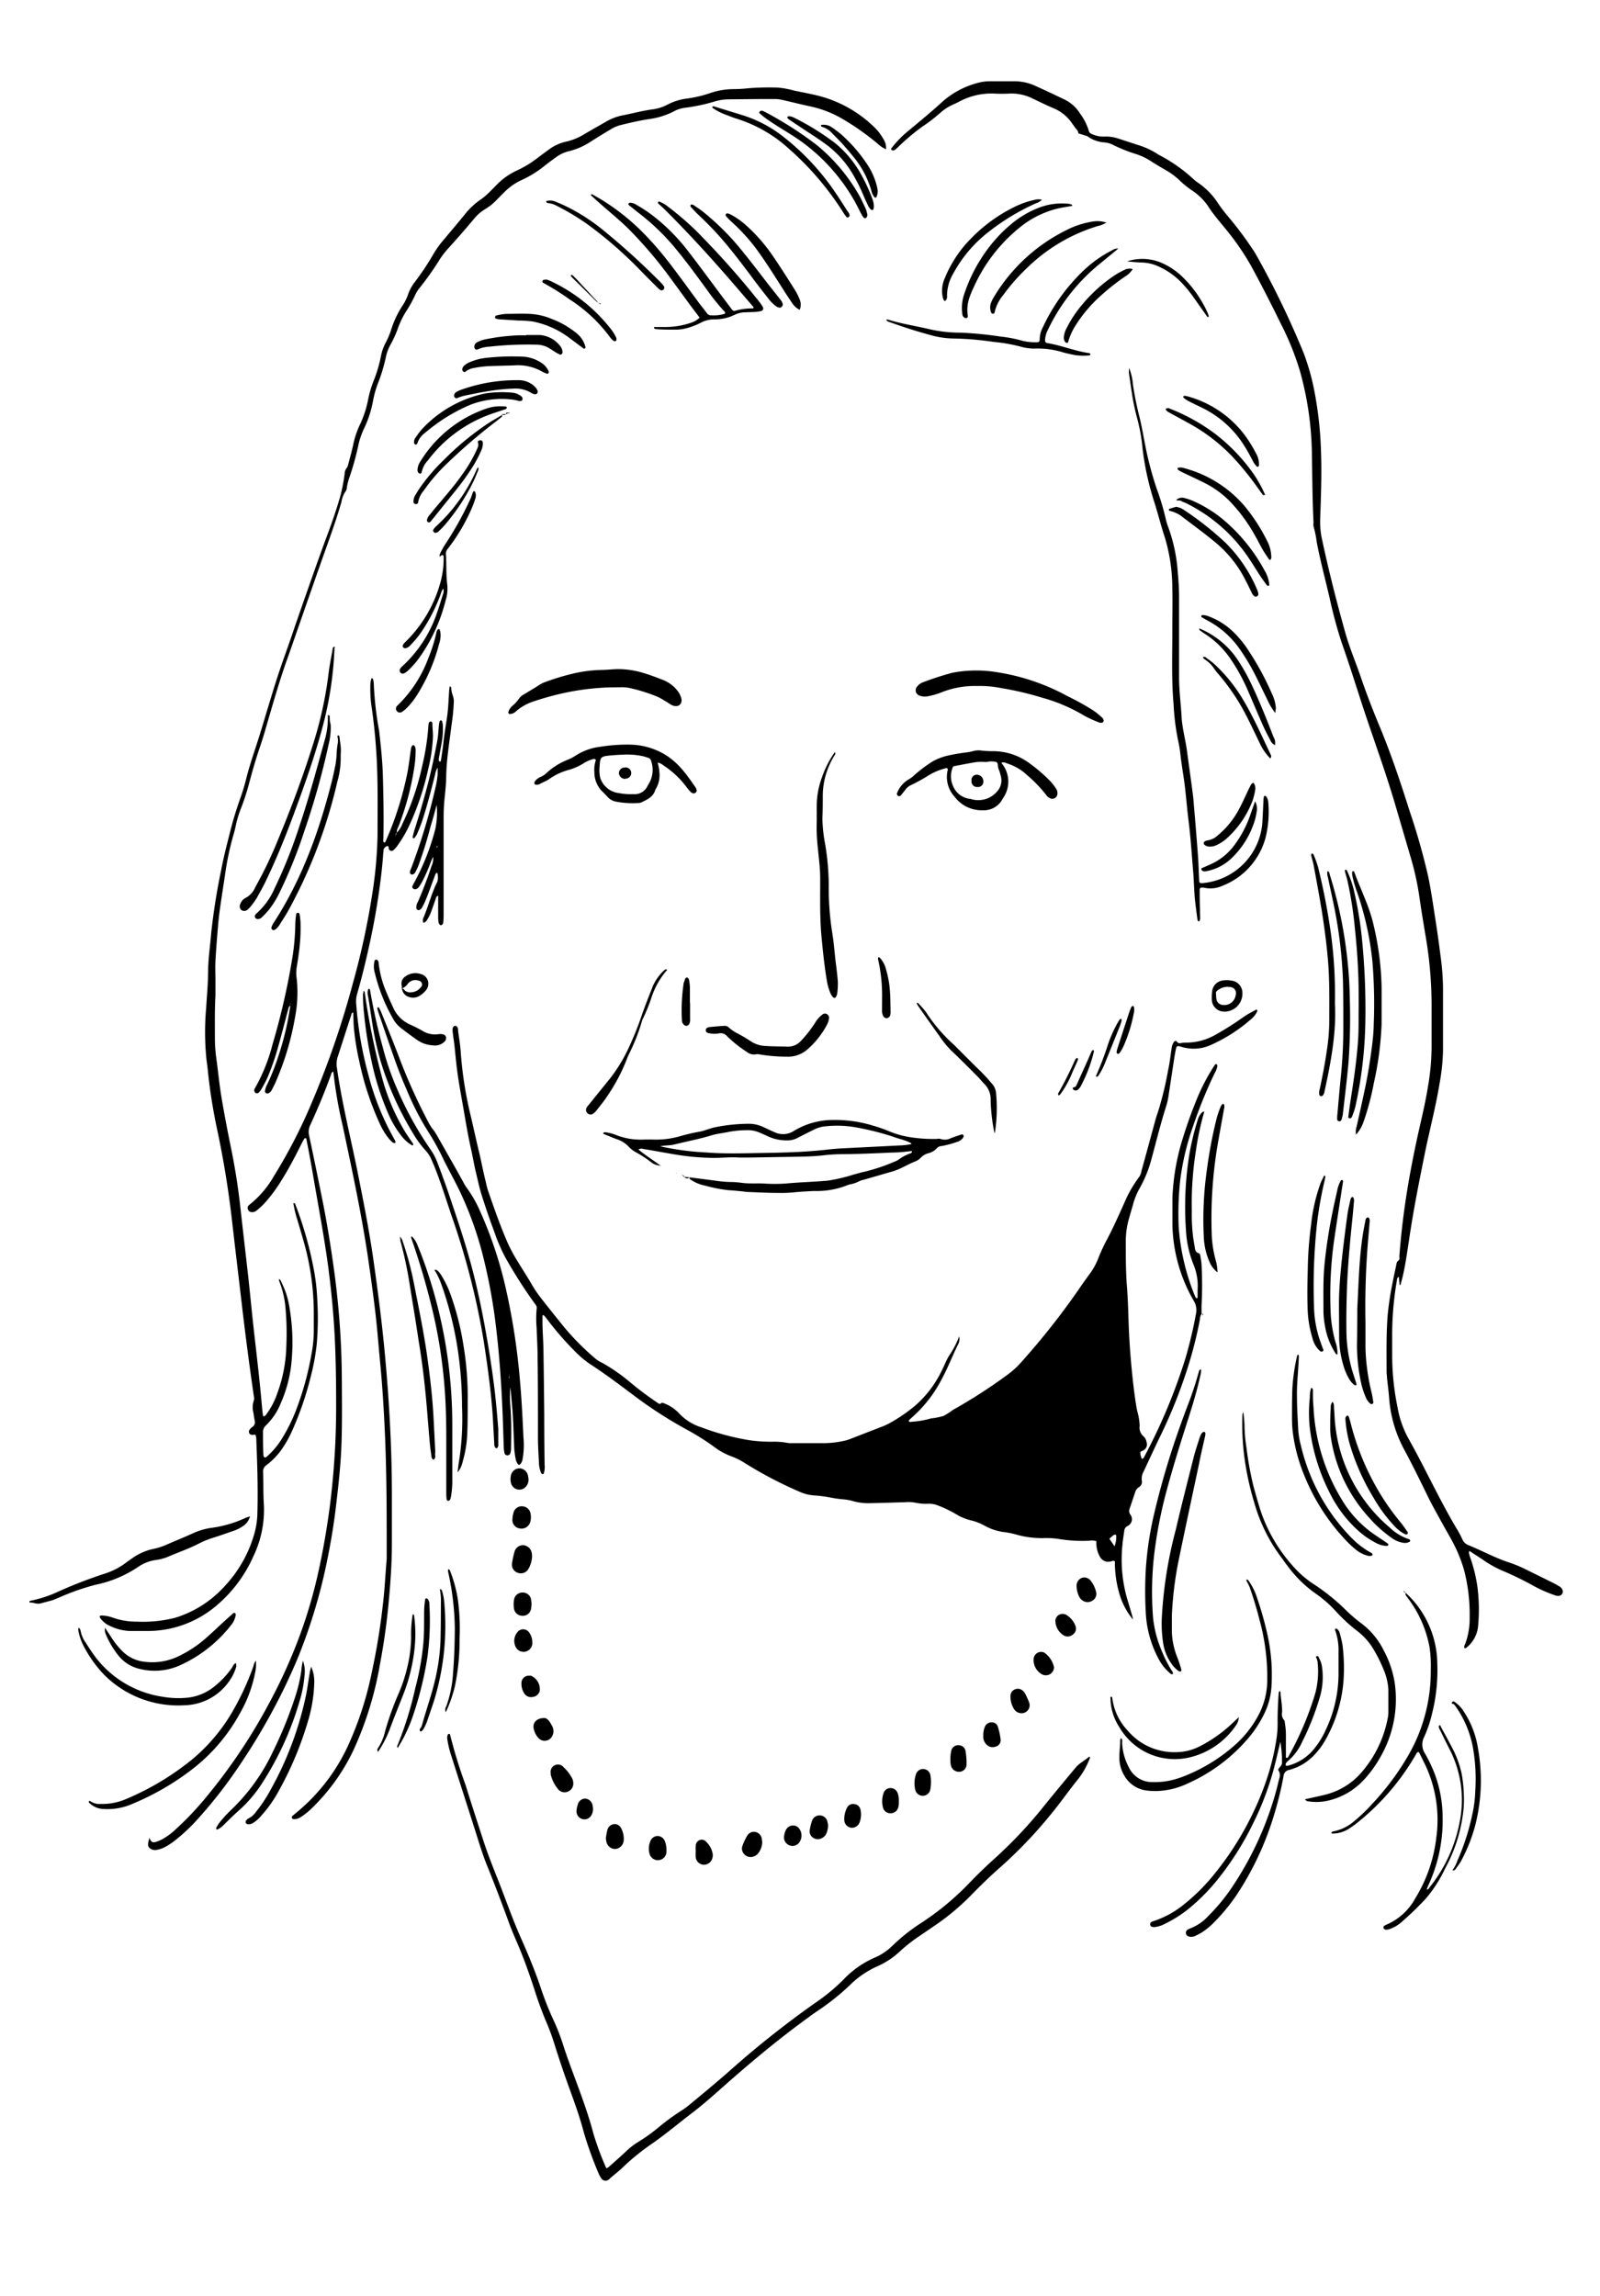 <svg id="Layer_1" data-name="Layer 1" xmlns="http://www.w3.org/2000/svg" viewBox="0 0 260 373"><defs><style>.cls-1{fill:#fff;}</style></defs><title>13 testimonials VisualScribing 04 Emma MB</title><rect class="cls-1" width="260" height="373"/><path d="M195.3,213.41c-.37.3-.34.76-.41,1.15a66.76,66.76,0,0,1-1.61,6.56,81.92,81.92,0,0,1-5,12.64c-.84,1.76-1.66,3.53-2.48,5.29a2.35,2.35,0,0,0-.31,1.54,1,1,0,0,1-.5,1.06,1.4,1.4,0,0,0-.59.82c-.31.9-.6,1.81-.92,2.71a1,1,0,0,0,.11.86,1.23,1.23,0,0,1-.48,1.93.93.93,0,0,0-.47.72c-.1.76-.24,1.51-.3,2.27a23.21,23.21,0,0,0,.71,8.62c.31,1,.61,2.05.91,3.07,0,.15.12.29.05.44a11.64,11.64,0,0,1-2.26-4.47,18,18,0,0,1-.64-4.93c-.28-.22-.46,0-.67,0a1.51,1.51,0,0,1-1.76-.75,4.44,4.44,0,0,1-.57-2.52,2.14,2.14,0,0,0-1.12-.09,23.44,23.44,0,0,1-5-.28,13.61,13.61,0,0,0-2.63-.14,15.14,15.14,0,0,1-4.18-.55,13.8,13.8,0,0,0-2-.42,8.74,8.74,0,0,1-3.15-1,8.71,8.71,0,0,0-2.33-.92,8.36,8.36,0,0,1-2.52-1.07,19.1,19.1,0,0,0-2.89-1.37,3.65,3.65,0,0,0-1.57-.25,8.32,8.32,0,0,1-2-.17,6.1,6.1,0,0,0-1.6-.09c-1.9.06-3.81.12-5.72.16a9.13,9.13,0,0,1-2.94-.36,8.08,8.08,0,0,0-1.47-.26,17.71,17.71,0,0,1-1.92-.26,20.83,20.83,0,0,0-2.73-.37,6.89,6.89,0,0,1-2.32-.54,66.43,66.43,0,0,1-9.12-4.77,11,11,0,0,0-2.15-1.06,10.88,10.88,0,0,1-2.79-1.55,39.16,39.16,0,0,0-4.26-2.69,70.82,70.82,0,0,1-8-5.07c-2.59-1.94-5.17-3.91-7.89-5.68a15.73,15.73,0,0,1-2.53-2.15,50,50,0,0,1-4.56-5.29,4.23,4.23,0,0,0-.45-.5s-.17,0-.18.06c0,.31,0,.61,0,.91,0,1.57.14,3.13.16,4.7.06,3.47.09,6.94.13,10.42q0,4.13.06,8.25a3.25,3.25,0,0,1-.13,1.35c0,.07-.12.16-.15.15a.4.4,0,0,1-.27-.15,4.55,4.55,0,0,1-.37-1.66c-.06-1.3-.15-2.6-.16-3.89,0-4.43,0-8.86-.06-13.29,0-1.61-.11-3.21-.16-4.81a17.32,17.32,0,0,1,0-3,.87.87,0,0,0-.17-.75c-.12-.14-.22-.3-.34-.46a78.21,78.21,0,0,1-4.46-7,26.93,26.93,0,0,1-1.88-4.3c-.75-2-1.47-4.09-2.12-6.17-.4-1.31-.67-2.66-1-4-.25-1.12-.44-2.25-.69-3.36-.43-1.9-.76-3.82-1.09-5.74-.46-2.71-1-5.4-1.3-8.14-.11-1-.2-2-.31-3-.07-.6-.17-1.2-.24-1.81a5.36,5.36,0,0,1-.06-.68c0-.36.15-.59.38-.63s.45.17.51.5a2.08,2.08,0,0,1,0,.23c.14,1.1.34,2.19.42,3.29A62.74,62.74,0,0,0,76.36,181c.53,2.22,1,4.45,1.55,6.69.33,1.49.63,3,1,4.47a12.1,12.1,0,0,0,.31,1.22c1,2.89,2,5.78,3.22,8.57a27.8,27.8,0,0,0,1.75,3.22c.76,1.24,1.55,2.45,2.27,3.71a19.35,19.35,0,0,0,1.71,2.43q1.8,2.31,3.65,4.57a41.74,41.74,0,0,0,4.94,4.92,4.82,4.82,0,0,0,1,.61,29.17,29.17,0,0,1,4.69,3.27,51.81,51.81,0,0,0,4.21,3.15c.23.15.47.46.78.1,0,0,.15,0,.21,0a6.68,6.68,0,0,1,2.59,1.65,8.25,8.25,0,0,0,3.62,2.31,40.81,40.81,0,0,0,7.83,2.11,25.13,25.13,0,0,0,3.77.25,11.28,11.28,0,0,1,2.39.18,3.55,3.55,0,0,0,.8.05c1.64,0,3.28,0,4.93,0a15.18,15.18,0,0,0,3.29-.33,6.67,6.67,0,0,0,1-.26l5.44-2.11a10.26,10.26,0,0,0,1.34-.63,27,27,0,0,0,3.87-2.65,17.65,17.65,0,0,0,4.18-5.26c.27-.51.5-1,.75-1.55s.41-.9.66-1.33a15.1,15.1,0,0,0,1.7-3.23,1.93,1.93,0,0,1-.23,1.4c-.94,1.92-1.7,3.92-2.74,5.8a21.13,21.13,0,0,1-4.74,6,4.35,4.35,0,0,0-.48.48s0,.07,0,.11c.15.18.35.1.52.08a14.07,14.07,0,0,0,3.15-.56l.1,0a10.67,10.67,0,0,0,1.9-.39,14.82,14.82,0,0,0,1.55-1,84.64,84.64,0,0,0,8.75-5.64,13.49,13.49,0,0,0,2.37-2.16,121.2,121.2,0,0,0,9.35-11.86c.57-.86,1.19-1.69,1.79-2.53a10.21,10.21,0,0,0,1.22-2.19,29.42,29.42,0,0,1,1.48-3.23c1-1.89,1.87-3.84,2.75-5.79a20.27,20.27,0,0,1,2.53-4.46,2.38,2.38,0,0,0,.35-.95c.64-2.28,1.25-4.56,1.88-6.85.24-.88.46-1.77.77-2.63a54.48,54.48,0,0,0,1.68-6.89c.26-1.15.38-2.33.56-3.5a2.4,2.4,0,0,1,.37-1.07c.13-.18.35-.24.49-.06a.56.56,0,0,0,.67.23,5.81,5.81,0,0,1,1-.07,9.58,9.58,0,0,0,4.49-1.21c1.13-.62,2.23-1.31,3.3-2,.67-.46,1.32-.93,2-1.36.45-.28.94-.51,1.4-.77.09-.05.16,0,.19.06a.31.31,0,0,1,0,.21,3.43,3.43,0,0,1-1,1.27,25.78,25.78,0,0,1-6.63,4.23,6.63,6.63,0,0,1-4.37.34c-.23-.06-.44-.13-.67-.18s-.44,0-.5.3c-.13.6-.24,1.2-.33,1.81-.32,2.07-.62,4.15-.95,6.22a10.55,10.55,0,0,1-.35,1.45c-.9,2.83-1.61,5.73-2.39,8.6a19.94,19.94,0,0,1-2,4.86,11,11,0,0,0-1,2.55c-.23.77-.45,1.54-.67,2.31a13.46,13.46,0,0,0-.49,3.73c0,2.29,0,4.58.16,6.87.16,1.86.22,3.74.28,5.61.1,3.43.36,6.86.74,10.27.16,1.37.33,2.73.56,4.09.11.67.35,1.32.42,2a8.8,8.8,0,0,1,.1,1,1.83,1.83,0,0,0,.63,1.72,1.65,1.65,0,0,1,.5,1,1.09,1.09,0,0,1-.52,1.27c-.19.12-.5.12-.51.39a2,2,0,0,0,.13.67,2.81,2.81,0,0,0,.1.31c.2,0,.28-.08.35-.21a92.32,92.32,0,0,0,6.76-16.13,71.61,71.61,0,0,0,1.71-7.23,2.83,2.83,0,0,0-.35-2.07,25.64,25.64,0,0,1-3.48-12.31c0-1.49,0-3,0-4.47a37,37,0,0,1,1.69-9.67c.7-2.3,1.53-4.55,2.45-6.78a32.82,32.82,0,0,1,2.75-5.13.22.22,0,0,1,.29-.1.37.37,0,0,1,.12.3,3.55,3.55,0,0,1-.45,1.17,77.1,77.1,0,0,0-3.53,8.69,42,42,0,0,0-2.07,8.79,51.27,51.27,0,0,0-.23,7.54,36.39,36.39,0,0,0,2.7,11.31,1.17,1.17,0,0,0,.21.24c.22-.08.15-.26.16-.38,0-.35,0-.69,0-1a9.07,9.07,0,0,0-.71-4.23,17.15,17.15,0,0,1-1.18-5.46,53.66,53.66,0,0,1,.53-12.21,42.32,42.32,0,0,1,1.4-5.78,2.68,2.68,0,0,1,.69-1.17c.07-.07.19-.08.37-.15a44.49,44.49,0,0,0-1.36,6.29,55,55,0,0,0-.68,9.93,30,30,0,0,0,.23,4.34l.24,1.47c.07.42.1.84.62,1,.18,0,.27.27.3.46.07.45.16.91.19,1.36a63.33,63.33,0,0,1,0,6.75c0,.42,0,.84,0,1.26ZM180.21,250l.84,1.24a4.14,4.14,0,0,0,.28-1.64c0-.11,0-.24-.16-.25a.47.47,0,0,0-.3.08C180.66,249.61,180.47,249.79,180.21,250Z" transform="translate(0.06)"/><path d="M227.37,208.76l-.12-1.32a.58.58,0,0,0-.3.52,51.88,51.88,0,0,0-.78,9.47c0,.95,0,1.91,0,2.86a41.69,41.69,0,0,0,.88,8.41,16,16,0,0,0,1.78,5.06c2.71,4.82,5,9.89,7.83,14.63a16.73,16.73,0,0,1,.92,1.72,1.7,1.7,0,0,0,.95.93c2.16.87,4.2,2,6.41,2.75a21.23,21.23,0,0,1,3,1.23l4.41,2.18c.34.17.67.36,1,.56a1.15,1.15,0,0,1,.46.49.71.71,0,0,1-.63,1.05,2,2,0,0,1-.67-.14,22.73,22.73,0,0,1-3.24-1.42c-1.78-1-3.59-1.87-5.45-2.65a18,18,0,0,1-3-1.73l-2.1-1.37c-.17.3,0,.5,0,.71a24.47,24.47,0,0,1,1.31,5.2,28.54,28.54,0,0,1,.09,6.4,5,5,0,0,1-2,3.49s-.13,0-.2,0c-.13-.28.05-.52.14-.76a11.87,11.87,0,0,0,.7-4.26,28.63,28.63,0,0,0-.89-7.6,23.43,23.43,0,0,0-1.94-4.76c-.58-1.07-1.2-2.12-1.79-3.2-.74-1.37-1.53-2.73-2.21-4.14-1.25-2.57-2.51-5.14-3.87-7.66a20.77,20.77,0,0,1-2.38-8.19c-.08-1.1-.23-2.2-.35-3.3,0-.34-.07-.68-.07-1,0-3.13-.07-6.26.19-9.39a51,51,0,0,1,.8-5.2c.17-.9.37-1.79.56-2.69.06-.29.06-.59.35-.8s.17-.49.18-.76c.21-2.85.53-5.7.94-8.53.5-3.48,1.16-6.93,1.89-10.36.63-2.91,1.37-5.8,1.83-8.74a37.83,37.83,0,0,0,.57-6.38c0-2.25,0-4.51,0-6.76a65.86,65.86,0,0,0-1-11.39c-.35-2.11-.7-4.22-1-6.33a46.2,46.2,0,0,0-1.35-6.15c-.91-3.07-1.8-6.15-2.71-9.22-1.31-4.39-2.85-8.7-4.31-13s-2.72-8.51-4.21-12.72a72.1,72.1,0,0,1-2-7.4c-.7-3-1.5-6-2.08-9a16.38,16.38,0,0,0-.52-2.58,1.79,1.79,0,0,1,0-.57c-.19-3.81-.2-7.63-.27-11.45a52.36,52.36,0,0,0-1.94-13.22,45.83,45.83,0,0,0-3.13-7.73c-1.51-3.09-3.07-6.15-4.71-9.17a41.29,41.29,0,0,0-4.27-6.22c-.89-1.1-1.82-2.16-2.61-3.34A9.35,9.35,0,0,0,193.73,31a14.81,14.81,0,0,1-2.22-1.8,11.64,11.64,0,0,0-2.22-1.61c-.77-.43-1.52-.89-2.26-1.36a10,10,0,0,0-2.46-1.19,24.84,24.84,0,0,1-3.72-1.48,3.89,3.89,0,0,0-1.42-.42,5.22,5.22,0,0,1-2.67-.92.89.89,0,0,0-.31-.15l-1.28-.4c0-.46-.4-.72-.62-1.06s-.27-.38-.4-.57a6.78,6.78,0,0,0-3-2.45c-1.16-.49-2.29-1.05-3.43-1.59a7.64,7.64,0,0,0-3.65-.8,25.64,25.64,0,0,1-2.63,0,11.07,11.07,0,0,0-5.72,1.36c-.27.13-.54.27-.82.39a7.72,7.72,0,0,0-2.12,1.35,26.68,26.68,0,0,1-3,2.3,36.15,36.15,0,0,0-4,3.39c-.2.17-.36.4-.65.45a.58.58,0,0,1-.31-.08.2.2,0,0,1,0-.3A17.24,17.24,0,0,1,147,21.72c2.07-1.74,4.18-3.44,6.18-5.28a14.06,14.06,0,0,1,5.75-3,6.9,6.9,0,0,1,1.7-.23c1.3,0,2.6,0,3.89,0a8.08,8.08,0,0,1,3.57.7c1.6.72,3.18,1.47,4.77,2.23a6.15,6.15,0,0,1,2.61,2.34,9,9,0,0,1,1.39,2.74.73.73,0,0,0,.51.56,4.33,4.33,0,0,0,2,.41,6.49,6.49,0,0,1,2.47.38l3.06,1A12.32,12.32,0,0,1,188,25c.1.06.19.13.29.18a25.44,25.44,0,0,1,5.67,4,5.65,5.65,0,0,0,.73.56A11.58,11.58,0,0,1,197.85,33a27.82,27.82,0,0,0,1.81,2.36,57.5,57.5,0,0,1,3.71,4.95,12.57,12.57,0,0,1,.73,1.16,142,142,0,0,1,7.67,15.86,37.25,37.25,0,0,1,1.83,6.61,60.82,60.82,0,0,1,1,9.32c.14,3.6,0,7.18-.12,10.77a13.58,13.58,0,0,0,.2,3.18c1.1,5.23,2.42,10.41,3.86,15.55.68,2.43,1.67,4.75,2.49,7.14.95,2.78,2,5.51,3.14,8.23,1.86,4.48,3.39,9.08,4.85,13.7a107.62,107.62,0,0,1,3,10.57c.41,2,.7,3.91,1,5.87.37,2.34.71,4.68,1,7a40.19,40.19,0,0,1,.41,5.37c0,3.32,0,6.64,0,10a33.26,33.26,0,0,1-.57,5.46c-.59,3.58-1.5,7.09-2.25,10.64-1,4.93-2,9.88-2.72,14.86-.32,2.08-.6,4.16-1.11,6.2l-.27,1Z" transform="translate(0.06)"/><path d="M143.92,24.25a4.21,4.21,0,0,1-1.23-.79,41.49,41.49,0,0,0-5.61-4,17.58,17.58,0,0,0-5.5-2.18c-1.53-.33-3.05-.71-4.57-1.06a6.94,6.94,0,0,0-1-.13c-.76,0-1.53,0-2.29,0l-5.5.05a8.22,8.22,0,0,0-2.25.38,29.29,29.29,0,0,1-4.8,1,5.17,5.17,0,0,0-1.83.63,12.67,12.67,0,0,1-4,1.21c-1.58.25-3.14.61-4.7,1a5.86,5.86,0,0,0-1.55.71c-1,.59-2,1.21-3,1.84a11.56,11.56,0,0,1-3.63,1.64,5.75,5.75,0,0,0-2.17,1c-.61.44-1.23.9-1.83,1.37a17.49,17.49,0,0,1-3.68,2.3,9.38,9.38,0,0,0-2.88,2c-.43.43-.87.86-1.29,1.3A8.83,8.83,0,0,1,78.74,34,7,7,0,0,0,77,35.52c-1.45,1.73-2.93,3.42-4.45,5.09a14.61,14.61,0,0,0-1.35,1.85,46.36,46.36,0,0,1-3.12,4.38A5.16,5.16,0,0,0,67.38,48a21.51,21.51,0,0,1-1.51,2.69,14.75,14.75,0,0,0-1.36,2.9,16.31,16.31,0,0,1-1.05,2.29,7.49,7.49,0,0,0-.84,2.24,26.2,26.2,0,0,1-1.22,4.05,16.13,16.13,0,0,0-.85,3,17.83,17.83,0,0,1-1.4,4.35,12.12,12.12,0,0,0-1,2.93,45.06,45.06,0,0,1-1.39,5,10.59,10.59,0,0,0-.46,1.76,1.07,1.07,0,0,1-.15.55,4.07,4.07,0,0,0-.72,1.78c-.75,2.61-1.66,5.16-2.57,7.71-1.28,3.59-2.53,7.2-3.79,10.8-.84,2.41-1.67,4.83-2.53,7.24-1.2,3.38-2.18,6.83-3.19,10.27-.36,1.25-.72,2.49-1.14,3.72-.69,2-1.28,4.08-1.83,6.14a35.88,35.88,0,0,1-1.28,3.92,17.52,17.52,0,0,0-.83,2.73c-.12.56-.25,1.12-.42,1.67a46.59,46.59,0,0,0-1.37,6.6c-.27,1.78-.55,3.55-.8,5.32-.14,1-.25,2-.33,3-.15,1.83-.3,3.66-.4,5.49-.05,1.06,0,2.13,0,3.2,0,.8,0,1.61,0,2.41-.13,2.29-.09,4.58-.09,6.87a24.44,24.44,0,0,0,.23,3.31c.29,2.12.49,4.25.84,6.35.47,2.79,1,5.56,1.57,8.33q1,4.89,1.53,9.84c.42,3.75.86,7.5,1.28,11.26.27,2.47.5,4.94.77,7.4s.53,4.63.78,6.94q.32,2.85.58,5.7c.07.79.14,1.58.25,2.34.31.06.4-.13.51-.28A12.22,12.22,0,0,0,45,226.38a23.65,23.65,0,0,0,1.47-7.72,45.43,45.43,0,0,0-.12-5.95,15.28,15.28,0,0,0-1.08-4.66c0-.05,0-.14,0-.24.33.18.4.53.54.82A13.53,13.53,0,0,1,47,212.57a33.4,33.4,0,0,1,.23,9.47A21.63,21.63,0,0,1,45.56,228a10.39,10.39,0,0,1-2.4,3.59,1.47,1.47,0,0,0-.48,1.21c0,1.22,0,2.45.07,3.67a.44.44,0,0,0,.14.29c.15.12.29,0,.4-.09a12.35,12.35,0,0,0,2.37-2.78,27.39,27.39,0,0,0,2.68-5.56,48.59,48.59,0,0,0,2.23-8.4,20.14,20.14,0,0,0,.36-3.64c0-.84,0-1.68,0-2.52a42.68,42.68,0,0,0-1.68-12.2c-.39-1.36-.79-2.72-1.2-4.07a19.46,19.46,0,0,1-.44-2c.29-.07.29.1.34.23a60.4,60.4,0,0,1,3.07,11,33.13,33.13,0,0,1,.47,4.33,49.69,49.69,0,0,1-.08,7.32,36.36,36.36,0,0,1-1,5.39,51.24,51.24,0,0,1-2.93,8.54,18.16,18.16,0,0,1-1.78,3.2,11.41,11.41,0,0,1-2.46,2.54,1.22,1.22,0,0,0-.54,1.16c.06,1.76,0,3.51.12,5.27a17.36,17.36,0,0,1-1.68,8.33,22.27,22.27,0,0,1-6.41,8.38A17.21,17.21,0,0,1,23.89,265c-.91,0-1.83,0-2.75,0a8,8,0,0,1-3.41-.86,3.67,3.67,0,0,1-1.55-1.32.22.22,0,0,1,.16-.34,5.85,5.85,0,0,1,1.9.34,11.43,11.43,0,0,0,3.93.66,21.17,21.17,0,0,0,6.24-.63,17.9,17.9,0,0,0,8-5.09,20.65,20.65,0,0,0,4.77-8.26,13.22,13.22,0,0,0,.58-3.37c.12-4,0-7.94-.16-11.91,0-.26,0-.53-.06-.8s-.09-.35-.36-.31a.94.94,0,0,1-.44,0,.51.51,0,0,1-.28-.75,1.54,1.54,0,0,1,.46-.49.93.93,0,0,0,.4-1.09c-.08-.41-.14-.83-.2-1.24a3.4,3.4,0,0,1,.07-2,1.32,1.32,0,0,0,0-.68q-1.11-7.65-2-15.32c-.53-4.55-1.08-9.1-1.6-13.65q-.85-7.29-2.38-14.45a89.3,89.3,0,0,1-1.51-9.61c-.05-.53-.13-1.06-.2-1.59a44.28,44.28,0,0,1-.06-8.46c.12-2,.31-4,.32-6s.34-4.18.51-6.27a102.67,102.67,0,0,1,1.62-10.18c.37-2,.89-4,1.4-6a58.69,58.69,0,0,1,1.76-5.8,32.18,32.18,0,0,0,.94-3.18c.62-2.41,1.47-4.74,2.2-7.11.91-2.95,1.76-5.92,2.71-8.86s2-5.71,2.94-8.55c1.1-3.18,2.21-6.34,3.33-9.51.61-1.72,1.23-3.45,1.87-5.16.86-2.29,1.66-4.6,2.31-6.95a32.26,32.26,0,0,0,.6-3.26,1.39,1.39,0,0,1,.28-.84,1.74,1.74,0,0,0,.31-.72c.27-1,.54-2,.77-3a14.32,14.32,0,0,1,1-3.15,17.12,17.12,0,0,0,1.45-4.33,17.8,17.8,0,0,1,1-3.29,22.43,22.43,0,0,0,1.1-3.84,7.8,7.8,0,0,1,.78-2.15,13,13,0,0,0,.88-2.11,15.69,15.69,0,0,1,1.8-3.82,7.37,7.37,0,0,0,.92-1.84,7.17,7.17,0,0,1,1.08-2,43,43,0,0,0,3-4.49A16,16,0,0,1,72,39c1.18-1.4,2.36-2.8,3.52-4.22A11.11,11.11,0,0,1,78,32.46a9.84,9.84,0,0,0,1.22-1c.48-.45.92-.92,1.38-1.38a11,11,0,0,1,3.34-2.38,17,17,0,0,0,3.3-2c.67-.51,1.35-1,2-1.48A7.22,7.22,0,0,1,92,23a9.76,9.76,0,0,0,2.94-1.23c1.15-.68,2.32-1.33,3.48-2a8.6,8.6,0,0,1,2.56-1c1.69-.32,3.34-.78,5-1a7.1,7.1,0,0,0,2.39-.75,9.19,9.19,0,0,1,3.15-1,19.31,19.31,0,0,0,3.89-.92,11.8,11.8,0,0,1,3.82-.62,22,22,0,0,0,2.29-.14,42.86,42.86,0,0,1,4.81-.11,14.49,14.49,0,0,1,2.69.5c1.42.29,2.85.55,4.25.92a20.17,20.17,0,0,1,8.73,5,8.26,8.26,0,0,1,1.47,1.9A2.64,2.64,0,0,1,143.92,24.25Z" transform="translate(0.06)"/><path d="M64.45,135.27a4.46,4.46,0,0,0,.89-1.44,41.58,41.58,0,0,0,3.21-9.4,38.9,38.9,0,0,0,1-6.45,2.32,2.32,0,0,1,.06-.45.34.34,0,0,1,.3-.3.28.28,0,0,1,.29.29c0,.76.12,1.52.09,2.28a26.5,26.5,0,0,1-.75,5.09,44.67,44.67,0,0,1-3.18,9.42,20.32,20.32,0,0,1-1.87,3.14,4,4,0,0,1-.61.68.46.46,0,0,1-.75-.18c-.07-.15.05-.4-.19-.47s-.61.31-.66.55,0,.38-.06.57c-.13,2-.37,4-.65,6-.4,2.88-.91,5.73-1.53,8.57s-1.29,5.65-2.1,8.43a4.6,4.6,0,0,0-.1,1.69,59.64,59.64,0,0,0,2,11.48,42.5,42.5,0,0,0,4,10c.11.2.23.4.32.61s.07.25,0,.31-.29,0-.4-.05a6.55,6.55,0,0,1-.64-.65,11,11,0,0,1-1.43-2.34,47.37,47.37,0,0,1-3.36-10.19,41.76,41.76,0,0,1-.86-5.2c-.09-.9-.09-1.82-.13-2.74-.26,0-.27.24-.32.39-.75,2.29-1.48,4.58-2.22,6.86a3.78,3.78,0,0,0-.1,1.8c.78,5.48,2.12,10.85,3.23,16.27,1,5,2,10,2.71,15s1.37,10.06,1.84,15.12c.68,7.38,1.11,14.77,1.14,22.18,0,2.9,0,5.8,0,8.71s-.2,5.95-.47,8.91a105.87,105.87,0,0,1-1.47,10.66,55.9,55.9,0,0,1-4.33,14,32.52,32.52,0,0,1-6.71,9.35,11.22,11.22,0,0,1-1.78,1.44,2,2,0,0,1-1.07.36c-.15,0-.32,0-.4-.16s0-.29.11-.4l.53-.44a30.67,30.67,0,0,0,8.47-10.95,54.55,54.55,0,0,0,3.82-11.73,111.53,111.53,0,0,0,1.89-11.64c.26-2.31.37-4.64.57-7,0-.26,0-.53,0-.8,0-6.11,0-12.22-.24-18.32-.17-4.12-.4-8.24-.79-12.35-.27-2.77-.47-5.55-.79-8.32-.36-3.07-.78-6.13-1.23-9.19-1.07-7.18-2.6-14.26-4.1-21.35a70.67,70.67,0,0,1-1.52-8.8c-.33.09-.33.35-.4.55-1,2.75-2.13,5.47-3.36,8.14a2.53,2.53,0,0,0-.19,1.65c.77,3.58,1.5,7.17,2.22,10.76s1.27,7.06,1.77,10.61a137.4,137.4,0,0,1,1.25,14c.1,2.71.09,5.42.11,8.13,0,3.36,0,6.72-.28,10.07-.16,2.17-.42,4.33-.67,6.5-.36,3.14-.89,6.27-1.53,9.37a89,89,0,0,1-4.5,15c-.73,1.8-1.54,3.58-2.38,5.33A101.57,101.57,0,0,1,39,286.63,76.31,76.31,0,0,1,31.67,296,29.46,29.46,0,0,1,28.42,299a10.9,10.9,0,0,1-1.82,1.18,4.88,4.88,0,0,1-1.19.39,1.33,1.33,0,0,1-1-.19.75.75,0,0,1-.4-.76c0-.34.13-.67.2-1,.29.65.48.8,1,.66a5.57,5.57,0,0,0,1.16-.48,10.89,10.89,0,0,0,2.19-1.64,49.42,49.42,0,0,0,4.58-4.8A91.2,91.2,0,0,0,44,276.12a84.76,84.76,0,0,0,5.25-12.06,80.56,80.56,0,0,0,2.36-8.37c.79-3.5,1.39-7,1.88-10.59A127.31,127.31,0,0,0,54.56,228c0-3.67-.05-7.33-.24-11s-.54-7.23-1-10.83c-.68-5.15-1.66-10.25-2.53-15.36-.31-1.81-.64-3.61-1-5.41,0-.11-.05-.22-.07-.34s-.06-.14-.15-.12-.17,0-.19.08c-.17.3-.34.6-.49.91-1,2-2,3.93-3.19,5.82a24.54,24.54,0,0,1-2.87,3.85,11.14,11.14,0,0,1-1.19,1.08,1.07,1.07,0,0,1-.85.26.66.66,0,0,1-.58-.48.58.58,0,0,1,.16-.62.6.6,0,0,1,.08-.08,16,16,0,0,0,4-4.67,85,85,0,0,0,6.18-12,144.11,144.11,0,0,0,6.66-19.36,124.08,124.08,0,0,0,3.15-14.53,69.71,69.71,0,0,0,.85-9.46c0-3.63.06-7.26-.07-10.88a93.08,93.08,0,0,0-.83-9.58,19.82,19.82,0,0,1-.27-3.77,3.77,3.77,0,0,1,.2-1.33c.3.07.26.28.3.44a1.74,1.74,0,0,1,.06.45,54.18,54.18,0,0,0,.86,7.62c.3,2.58.57,5.16.63,7.76.08,3.24.15,6.49.07,9.73,0,.25-.12.54.15.74.06-.05.14-.07.17-.12a53.41,53.41,0,0,0,3.62-11.44c.22-1.2.35-2.41.53-3.62.07-.48.26-.74.46-.65s.3.42.31.68a17.94,17.94,0,0,1-.19,2.74,45.84,45.84,0,0,1-2.53,9.61c-.14.38-.42.74-.3,1.2-.29.07-.15.37-.28.52s-.06,0,0,0l0,.06Z" transform="translate(0.06)"/><path d="M98.46,352.28a1.09,1.09,0,0,0,.34-.14c.94-.84,1.89-1.67,2.81-2.53a11.44,11.44,0,0,1,2-1.57,28.77,28.77,0,0,0,3.44-2.47,36,36,0,0,1,3.7-2.69,11.27,11.27,0,0,0,1.11-.81c2.12-1.75,4.24-3.5,6.31-5.31a158.15,158.15,0,0,1,14.15-11.27,30.81,30.81,0,0,0,4.68-3.85,15.5,15.5,0,0,1,5.13-3.59,9.35,9.35,0,0,0,2.92-2,30.21,30.21,0,0,1,4.68-3.68,43.91,43.91,0,0,0,7.65-6.35q2-2.08,4.13-4a71.7,71.7,0,0,0,8.22-8.76q2.44-3,4.88-5.92a5.17,5.17,0,0,1,1.08-1c.44-.3.86-.62,1.28-.93.17.16.06.3,0,.43a12.73,12.73,0,0,1-2.08,3.53c-1.45,1.81-2.78,3.73-4.27,5.52a72.54,72.54,0,0,1-8,8.38c-1.69,1.48-3.31,3.05-4.88,4.66a38.46,38.46,0,0,1-6,5l-2.27,1.55a26.46,26.46,0,0,0-3.25,2.53,13,13,0,0,1-3.8,2.51,15.06,15.06,0,0,0-4.49,3.13,39.05,39.05,0,0,1-5.2,4.12c-.47.32-.94.65-1.4,1-4.43,3.2-8.64,6.68-12.75,10.28-1.92,1.69-3.81,3.42-5.84,5-2.25,1.7-4.41,3.54-6.72,5.16A37.36,37.36,0,0,0,101.3,352c-.68.66-1.43,1.25-2.16,1.87a2.73,2.73,0,0,1-.25.23.82.82,0,0,1-1.28-.23,4.51,4.51,0,0,1-.43-.81,61,61,0,0,1-2.36-6.56c-.67-2.59-1.6-5.1-2.51-7.61Q91.08,335.46,90,332c-.37-1.16-.79-2.32-1.27-3.44-.76-1.79-1.42-3.62-2-5.47-.89-2.72-1.86-5.42-3-8-.41-.95-.8-1.9-1.15-2.87-1.1-3-2.23-6-3.45-9-.75-1.84-1.32-3.74-1.92-5.63-1.29-4.07-2.61-8.14-3.9-12.21a16.59,16.59,0,0,1-.68-2.78,1.3,1.3,0,0,1,.09-.78.22.22,0,0,1,.17-.1c.06,0,.18,0,.18.09A78.2,78.2,0,0,0,75.59,290c.92,3,1.91,6,2.86,8.94.68,2.11,1.49,4.17,2.31,6.22.69,1.74,1.34,3.49,2,5.23s1.28,3.27,2,4.88c1.16,2.62,2.24,5.26,3.15,8a49.17,49.17,0,0,0,1.9,4.79A34.22,34.22,0,0,1,91.37,332c.81,2.58,1.81,5.1,2.73,7.65.85,2.33,1.66,4.68,2.29,7.08A47.92,47.92,0,0,0,98.46,352.28Z" transform="translate(0.06)"/><path d="M107.37,189.39a2.6,2.6,0,0,1-1.69-.61,19.23,19.23,0,0,0-2.49-1.61,4.41,4.41,0,0,1-1.08-.85,4.5,4.5,0,0,0-1.78-1.17c-.81-.28-1.59-.63-2.38-.94a.29.29,0,0,1,.36-.24,6.7,6.7,0,0,1,1.88.5,11,11,0,0,0,4.48.68c.42,0,.84,0,1.26,0a14.12,14.12,0,0,0,4.52-.54,29.66,29.66,0,0,1,3.23-.75c.86-.17,1.66-.55,2.53-.72a28.13,28.13,0,0,1,5.57-.55,5.64,5.64,0,0,1,2.41.63c.56.25,1.1.53,1.67.76a3.18,3.18,0,0,0,3.06-.22,12.29,12.29,0,0,1,6.42-1.79,20.88,20.88,0,0,1,6.43.91,24,24,0,0,1,2.59.9,15,15,0,0,0,4.07,1.07,23.83,23.83,0,0,0,3.77.2,1.21,1.21,0,0,1,.57,0,2.12,2.12,0,0,0,1.74-.15c.54-.2,1.08-.38,1.63-.56a.29.29,0,0,1,.38.14.46.46,0,0,1-.05.32,1.69,1.69,0,0,1-1,.73,16,16,0,0,1-2.53.68,1,1,0,0,0-.71.3,2.79,2.79,0,0,1-1.45.87,2.7,2.7,0,0,0-1.25.76,2.41,2.41,0,0,1-.75.52c-1.32.5-2.5,1.31-3.87,1.69l-4.6,1.33a4,4,0,0,0-.76.25,5.23,5.23,0,0,1-1.39.49,2.49,2.49,0,0,0-.55.16,13.49,13.49,0,0,1-5.37.93c-1.1.05-2.21.11-3.31.22a21.23,21.23,0,0,1-2.52.09c-1.56,0-3.13-.08-4.69-.14-.46,0-.91-.09-1.36-.13-.69-.06-1.37-.14-2.06-.17a24.3,24.3,0,0,1-3.69-.72,6.45,6.45,0,0,1-2.44-1,.34.34,0,0,1-.18-.37l0,0c1.59.21,3.17.4,4.76.62a17.89,17.89,0,0,0,1.94.14c.6,0,1.21.06,1.82.14,1.14.15,2.29.06,3.43.1a26.34,26.34,0,0,0,3.77,0c2.24-.21,4.49-.26,6.73-.46a26.81,26.81,0,0,0,4.24-1c.55-.13,1.09-.32,1.65-.43a29.93,29.93,0,0,0,5-1.67,3,3,0,0,0,.71-.37,6.58,6.58,0,0,1,1.82-.95.38.38,0,0,0,.29-.36,3.08,3.08,0,0,0-.43,0,22.83,22.83,0,0,1-3,.22c-2.7.13-5.41.24-8.12.26a26.93,26.93,0,0,0-3,.2c-1.52.17-3,.19-4.57.22l-7.09.12c-.65,0-1.3,0-2,0-1.37-.1-2.74.08-4.11.06a39.94,39.94,0,0,1-5.47-.44c-2-.31-3.9-.69-5.85-1a1,1,0,0,0-.83.07c1.19,1,2.46,1.77,3.66,2.68Zm40.69-3.51c-.09-.22-.26-.22-.39-.29-.82-.41-1.74-.56-2.59-.9a45.77,45.77,0,0,0-6-1.51,17.46,17.46,0,0,0-4.79-.2,5.24,5.24,0,0,0-2.08.56c-.89.43-1.77.88-2.65,1.34a3.57,3.57,0,0,1-1.76.41,7.24,7.24,0,0,1-3.2-.72c-.38-.19-.77-.34-1.15-.51a4.62,4.62,0,0,0-2.11-.43,16.52,16.52,0,0,0-3.06.29c-.9.19-1.82.28-2.69.54-2,.61-4.07,1-6.1,1.5-.69.17-1.4.11-2.27.29a44.08,44.08,0,0,0,7.52,1c3,.24,6.1.13,9.15.08,3.39-.05,6.79-.14,10.17-.51.79-.09,1.59-.17,2.39-.22l9.71-.49A9.92,9.92,0,0,0,148.06,185.88Z" transform="translate(0.06)"/><path d="M82.87,225.37a18.29,18.29,0,0,0,0,3c.18,2.36.16,4.73.11,7.1a2.14,2.14,0,0,1-.12.66.46.46,0,0,1-.43.33.47.47,0,0,1-.51-.37,5,5,0,0,1-.12-1c-.07-1.83-.11-3.66-.19-5.49-.2-4.76-.52-9.52-1.1-14.26a90.67,90.67,0,0,0-2.13-11.46,57,57,0,0,0-3.87-10.63c-.79-1.61-1.66-3.18-2.46-4.78A40.18,40.18,0,0,0,69.6,184,44.2,44.2,0,0,1,66,177c-.82-1.85-1.54-3.74-2.2-5.65-.82-2.34-1.62-4.68-2.42-7a3.39,3.39,0,0,1-.13-.55s.08-.1.13-.14.08,0,.1,0a6.85,6.85,0,0,1,.37.71c.95,2.37,1.92,4.73,2.83,7.12a93.19,93.19,0,0,0,4.87,10.84,7.36,7.36,0,0,0,.74,1.16,8.27,8.27,0,0,1,.69,1.05c1.43,2.52,2.85,5,4.27,7.57a7.6,7.6,0,0,0,.53.88A19.54,19.54,0,0,1,78,196.9a66,66,0,0,1,4.09,12.25,108.87,108.87,0,0,1,2.35,15.25c.27,3,.42,6.09.56,9.14a13.07,13.07,0,0,1-.14,3.53,1.54,1.54,0,0,1-.37.82.23.23,0,0,1-.39,0,1.94,1.94,0,0,1-.38-.94,12.42,12.42,0,0,1-.24-2.28c-.09-1.9-.13-3.81-.28-5.71C83.09,227.76,83,226.56,82.87,225.37Zm-.24-1.45h.07v-.41a.88.88,0,0,0,0-.15c-.14.06,0,0,0,.11A3.38,3.38,0,0,0,82.63,223.92Z" transform="translate(0.06)"/><path d="M208,283c-.34,1.42-.65,2.78-1,4.14a47.25,47.25,0,0,1-3.37,9,48.32,48.32,0,0,1-5.43,8.74,32.67,32.67,0,0,1-5,5.17,20.2,20.2,0,0,1-3.95,2.52,4.5,4.5,0,0,1-1.51.51A1.12,1.12,0,0,1,187,313a.45.45,0,0,1,0-.69,1.65,1.65,0,0,1,.41-.18,15.42,15.42,0,0,0,5-2.77,31.06,31.06,0,0,0,4.92-4.94,49.87,49.87,0,0,0,7.93-13.86,39.7,39.7,0,0,0,2.13-8.18,16.8,16.8,0,0,0,.16-2.74c0-1.53.07-3.05.18-4.58a1.59,1.59,0,0,1,.13-.33c.06.07.15.12.15.18.06,1.1.31,2.19.27,3.3a1.42,1.42,0,0,0,.33,1.27c.12.1.1.36.13.54a11.27,11.27,0,0,1,.16,2.17v3.39c.26.1.34-.06.41-.18a50.6,50.6,0,0,0,4.37-10.31,13.94,13.94,0,0,0,.36-5.11,4.16,4.16,0,0,0-.12-.44c0-.15-.31-.33,0-.44s.29.19.39.36a3.79,3.79,0,0,1,.46,1.4,11.6,11.6,0,0,1-.32,4.76,42.85,42.85,0,0,1-2.88,7.34,8.9,8.9,0,0,1-2.46,3.27,1,1,0,0,0-.24.37.22.22,0,0,0,0,.21.23.23,0,0,0,.19.1,1.3,1.3,0,0,0,.33-.07,8,8,0,0,0,4.27-2.92,13.66,13.66,0,0,0,1.71-2.84,21.35,21.35,0,0,0,2.08-9c0-1.22,0-2.45,0-3.67a9.55,9.55,0,0,0-.57-3.59.2.2,0,0,1,.07-.19.26.26,0,0,1,.21,0,1.15,1.15,0,0,1,.49.74,15.77,15.77,0,0,1,.46,2,30.37,30.37,0,0,1,.15,5.72,23.2,23.2,0,0,1-2.91,9.56,11.69,11.69,0,0,1-1.83,2.48,8.63,8.63,0,0,1-4.07,2.44,1.07,1.07,0,0,0-.93,1,57.69,57.69,0,0,1-2,7.75,49,49,0,0,1-5.46,11.31,30.34,30.34,0,0,1-3.91,4.78,10.52,10.52,0,0,1-2.05,1.65,10.78,10.78,0,0,1-1,.51,1.53,1.53,0,0,1-.9.09.67.67,0,0,1-.55-.52.6.6,0,0,1,.35-.65l.2-.11a7.65,7.65,0,0,0,3.1-2.09,30.14,30.14,0,0,0,3.79-4.58,53.38,53.38,0,0,0,7.17-15.53c.21-.73.37-1.48.56-2.22a1.47,1.47,0,0,0-.18-1.39c.11-.44.61-.61.63-1.15A20.43,20.43,0,0,0,208,283Z" transform="translate(0.06)"/><path d="M183.42,59.79a8.7,8.7,0,0,1,.61,2.6,52.26,52.26,0,0,0,1.08,5.38c.4,1.63.67,3.29,1,4.93a54.45,54.45,0,0,0,1.77,6.63,42.25,42.25,0,0,1,1.5,5,8.42,8.42,0,0,0,.36,1.21,26.52,26.52,0,0,1,1.58,7.36c.13,1.44.23,2.89.22,4.34,0,4.28,0,8.56,0,12.83,0,2.11.28,4.19.4,6.29.1,1.95.65,3.83.9,5.76.3,2.27.63,4.54.92,6.81.11.79.16,1.59.23,2.39.22,2.62.44,5.25.63,7.88.09,1.25.11,2.51.18,3.77,0,.48.11.54.53.52a10.68,10.68,0,0,0,9.77-10.32c.06-1.14.11-2.28.17-3.43a1.39,1.39,0,0,1,.12-.43s.14,0,.18,0a.92.92,0,0,1,.23.25,1.93,1.93,0,0,1,.24.88,17.51,17.51,0,0,1-.45,5.68,11.64,11.64,0,0,1-7,7.8,4.72,4.72,0,0,1-2.8.35,2.76,2.76,0,0,0-.57-.06.31.31,0,0,0-.33.36c0,.27,0,.53,0,.8,0,1.22.05,2.44.07,3.66a1,1,0,0,1-.14.66s-.07,0-.11,0-.07,0-.08,0a2,2,0,0,1-.11-.32c-.15-1.17-.32-2.34-.43-3.52-.12-1.49-.15-3-.28-4.46-.22-2.62-.38-5.25-.71-7.87-.24-1.89-.39-3.79-.61-5.69-.15-1.25-.36-2.49-.54-3.74-.07-.49-.13-1-.19-1.47a20.91,20.91,0,0,0-.39-2.37,37.55,37.55,0,0,1-.72-5.79c-.37-4.12-.19-8.24-.21-12.37,0-2.14.06-4.27,0-6.41a28.72,28.72,0,0,0-1.18-8.25c-.61-1.85-1.09-3.73-1.66-5.59a45.56,45.56,0,0,1-2-9,29.22,29.22,0,0,0-.92-5.06,34.94,34.94,0,0,1-.81-3.92c-.17-1.09-.33-2.19-.48-3.28A6.2,6.2,0,0,1,183.42,59.79Z" transform="translate(0.06)"/><path d="M113.63,51.61l-1.38-1.82c-1.1-1.51-2.19-3-3.31-4.53a70.42,70.42,0,0,0-6.79-8c-1.54-1.53-3.25-2.89-4.87-4.34l-1.37-1.24c.12-.07.2-.14.22-.13a35.51,35.51,0,0,1,8.05,6,53,53,0,0,1,4.87,5.62c1.53,2,3,4.05,4.5,6.08.41.55.86,1.07,1.25,1.63a.82.82,0,0,0,.78.35,5.94,5.94,0,0,0,2.14-.25c.12-.23,0-.35-.17-.48a35.53,35.53,0,0,1-2.72-3.4c-1.6-2.18-3.19-4.38-4.91-6.47a36.76,36.76,0,0,0-5.86-5.77c-.64-.49-1.26-1-1.89-1.5-.09-.07-.17-.19-.09-.29a.39.39,0,0,1,.28-.13,2,2,0,0,1,1.06.38,21.8,21.8,0,0,1,2.85,1.91,31.24,31.24,0,0,1,5.52,5.62c1.82,2.35,3.58,4.76,5.36,7.14.57.77,1.15,1.52,1.72,2.29.13.16.29.29.49.22a10.38,10.38,0,0,1,3-.39c0-.1.06-.2,0-.24-1.82-2.11-3.62-4.23-5.47-6.32-2.83-3.2-5.74-6.33-8.77-9.35-.37-.38-.78-.73-1.17-1.1a.2.2,0,0,1-.05-.29c.08-.1.2-.07.31,0a5.1,5.1,0,0,1,1.27.76A47.69,47.69,0,0,1,113,37.44,138.88,138.88,0,0,1,123.3,49a7.08,7.08,0,0,1,.58.85.44.44,0,0,1-.31.7,5.82,5.82,0,0,1-1,.14l-1.71.06a4.08,4.08,0,0,0-1.54.4,7.29,7.29,0,0,1-3.2.74,4.61,4.61,0,0,0-2.31.55,11.74,11.74,0,0,1-1.8.74,7.33,7.33,0,0,1-2.59.38c-.91,0-1.83,0-2.74-.08a1.28,1.28,0,0,1-.34-.06.35.35,0,0,1-.13-.16c0-.07,0-.12.12-.13l1.49,0a13,13,0,0,0,4.5-.72A3.52,3.52,0,0,0,113.63,51.61Z" transform="translate(0.06)"/><path d="M70.9,130.77c-.32,1.18-.63,2.35-1,3.52a66,66,0,0,1-2,6.44,10.64,10.64,0,0,1-.48,1,.77.77,0,0,1-.43.36.37.37,0,0,1-.43-.26,1.08,1.08,0,0,1,.16-.66,98.64,98.64,0,0,0,4.07-13.58,15.48,15.48,0,0,0,.27-1.81c0-.3,0-.6,0-1.06a3,3,0,0,0-.42,1.13c-.63,2.51-1.27,5-2.08,7.49-.24.73-.54,1.43-.83,2.13a4,4,0,0,1-.43.67.26.26,0,0,1-.21.06.22.22,0,0,1-.1-.18c.11-.44.2-.89.35-1.32q1.24-3.87,2.25-7.8c.55-2.19,1-4.39,1.42-6.6.15-.83.17-1.67.26-2.51a3.85,3.85,0,0,1,.13-.66s.12-.09.18-.09a.24.24,0,0,1,.18.1,3.07,3.07,0,0,1,.14.67,12.8,12.8,0,0,1-.21,3c-.14.79-.29,1.57-.43,2.36a1.36,1.36,0,0,0,0,.45s.12.11.16.1,0,.12.11,0a2,2,0,0,0,.09-.33c.12-.87.27-1.73.36-2.6.16-1.6.46-3.17.67-4.76.15-1.21.18-2.44.27-3.65,0-.29.06-.57.09-.86a.33.33,0,0,1,.27.39c0,.69.41,1.29.41,2a31.48,31.48,0,0,1-.36,3.76c-.33,2.76-.81,5.51-.88,8.31,0,1.29-.15,2.59-.28,3.88-.1,1-.14,2.06-.14,3.09,0,5.26,0,10.53,0,15.8a8.72,8.72,0,0,1-.07,1.14.48.48,0,0,1-.32.43c-.16.05-.38-.17-.43-.45a5.4,5.4,0,0,1-.07-.8c0-1,0-2,0-3,0-.17,0-.35,0-.53-.3.08-.32.28-.38.45-.29.83-.57,1.66-.89,2.48a7.38,7.38,0,0,1-.6,1.1.79.79,0,0,1-.54.36,1,1,0,0,1,.06-.9c.79-1.9,1.28-3.92,2.22-5.77A2.75,2.75,0,0,0,71,141.8c-.31.08-.33.33-.41.53-.53,1.39-1,2.79-1.59,4.17a8.91,8.91,0,0,1-.5,1,1,1,0,0,1-.32.31.39.39,0,0,1-.43,0,.43.43,0,0,1-.16-.3,1.84,1.84,0,0,1,.27-1c.82-1.9,1.55-3.82,2.2-5.78a2.94,2.94,0,0,0,.27-1.52c-.19.41-.32.65-.41.91a25.77,25.77,0,0,1-1.38,3.14,9.71,9.71,0,0,1-.54.87.86.86,0,0,1-.57.35c-.27.05-.57-.23-.48-.48a3,3,0,0,1,.25-.51,37.71,37.71,0,0,0,3.48-8.8A13.33,13.33,0,0,0,70.9,130.77Zm.13,6.8s0-.09,0-.1-.11,0-.12.1a.17.17,0,0,0,0,.1C71,137.71,71,137.67,71,137.57Z" transform="translate(0.06)"/><path d="M228.34,258.78a15.8,15.8,0,0,1,5.16,11.47,28.83,28.83,0,0,1-.85,8.17,19.89,19.89,0,0,1-1.28,3.79,2.66,2.66,0,0,0,.14,2.71A25.09,25.09,0,0,1,233,288a20.23,20.23,0,0,1,1.36,6.92,25.08,25.08,0,0,1-2.24,11.24c-.11.25-.21.49-.31.74,0,0,0,.07,0,.11.26,0,.36-.25.48-.41A24,24,0,0,0,237.14,296a18,18,0,0,0-1.65-11.8c-.52-1-1-2-1.49-3-.13-.27-.34-.52-.2-.86.23-.09.22.12.28.23.6,1.1,1.21,2.2,1.79,3.32a16.34,16.34,0,0,1,1.63,4.51,23.79,23.79,0,0,1,.3,5.13,25.18,25.18,0,0,1-3,10,21.77,21.77,0,0,1-3.13,4.91,50.75,50.75,0,0,1-3.94,3.82,5.63,5.63,0,0,1-1.85,1.12,1.49,1.49,0,0,1-.78.14.38.38,0,0,1-.34-.26.31.31,0,0,1,.16-.38,1.43,1.43,0,0,1,.3-.16,9.62,9.62,0,0,0,4.67-4.23,24.09,24.09,0,0,0,3.46-10,20.93,20.93,0,0,0-1.85-11.82c-.34-.69-.67-1.38-1-2-.34,0-.39.24-.49.42a39.22,39.22,0,0,1-9.43,11,15.3,15.3,0,0,1-1.39,1,4.87,4.87,0,0,1-2.59.82c-.1,0-.27,0-.3-.09s.11-.23.26-.25a7.33,7.33,0,0,0,3.54-1.76,26,26,0,0,0,2.73-2.62,42.7,42.7,0,0,0,6.12-8.26,27.28,27.28,0,0,0,3.49-13.6,21.22,21.22,0,0,0-.19-3.65,18.8,18.8,0,0,0-3.31-7.72c-.2-.28-.41-.55-.6-.84,0-.08,0-.21,0-.32Z" transform="translate(0.06)"/><path d="M99.14,111.68a41.52,41.52,0,0,0-7.93,1,48.11,48.11,0,0,0-4.73,1.34,8,8,0,0,0-2.65,1.52,1.63,1.63,0,0,1-1,.48c-.22,0-.33-.15-.27-.38a2.11,2.11,0,0,1,.7-1,6.14,6.14,0,0,0,1-1.1,2.33,2.33,0,0,1,.85-.74c.85-.52,1.69-1,2.54-1.56a4.4,4.4,0,0,1,.93-.44,38.1,38.1,0,0,1,4.71-1.41,22.24,22.24,0,0,1,4.07-.53c.92,0,1.83-.1,2.74-.14a14,14,0,0,1,4.51.66c1,.3,2,.68,3,1.07a5.52,5.52,0,0,1,2.45,1.82,3.35,3.35,0,0,1,.57,1.11,1.26,1.26,0,0,1,0,.79.84.84,0,0,1-.79.55,1.56,1.56,0,0,1-.87-.23c-.33-.2-.64-.43-1-.62a9.09,9.09,0,0,0-1.3-.71,27.06,27.06,0,0,0-4.59-1.41,6.9,6.9,0,0,0-1-.09C100.43,111.67,99.78,111.68,99.14,111.68Z" transform="translate(0.06)"/><path d="M212,292.34l1.46-.32c.67-.16,1.34-.29,2-.47a11.36,11.36,0,0,0,5.88-3.76,18.75,18.75,0,0,0,4.1-8.59,4.61,4.61,0,0,0,.11-.9c0-1.26,0-2.52,0-3.78a9.71,9.71,0,0,0-.76-3.22,24.06,24.06,0,0,0-1.57-3.18,10.36,10.36,0,0,0-2.69-3.09,26.57,26.57,0,0,1-3.61-3.34,19.5,19.5,0,0,0-3.1-2.71,19.56,19.56,0,0,1-4.44-4.27c-.35-.46-.7-.91-1-1.37a26.82,26.82,0,0,1-4.64-9.26,45.91,45.91,0,0,1-1.36-5.79,41.38,41.38,0,0,1-.55-8.32.87.87,0,0,1,.17-.51c.06.71.16,1.43.17,2.14a24.5,24.5,0,0,0,.31,3.53,53.81,53.81,0,0,0,1.14,6.31c.37,1.36.75,2.72,1.18,4.06a25.75,25.75,0,0,0,5.23,8.94,16.19,16.19,0,0,0,3.36,2.93,33.41,33.41,0,0,1,5.33,4.31,24.14,24.14,0,0,0,2.44,2.08,12.25,12.25,0,0,1,3.62,4.37,16.44,16.44,0,0,1,1.78,5.17,18.74,18.74,0,0,1-2.29,12.15,19.23,19.23,0,0,1-2.83,3.87,11.4,11.4,0,0,1-5.8,3.27,8.42,8.42,0,0,1-3,.1A.72.72,0,0,1,212,292.34Z" transform="translate(0.06)"/><path d="M162.66,123.93c.11.16.23.31.33.46a4.65,4.65,0,0,1,.13,5c-.1.17-.21.33-.3.49a3.41,3.41,0,0,1-3.13,1.77,5.51,5.51,0,0,1-4.66-2.24,4.71,4.71,0,0,1-1.09-4.27c.06-.24-.08-.39-.31-.32a9.87,9.87,0,0,0-2.62,1.06,30,30,0,0,1-3.09,1.71,2.26,2.26,0,0,0-.86.73c-.23.3-.47.6-.72.89a.37.37,0,0,1-.51.08.4.4,0,0,1-.08-.52,4.43,4.43,0,0,1,1.83-2.13,4.06,4.06,0,0,0,.92-.68,22.35,22.35,0,0,1,3-2.25,9.1,9.1,0,0,1,2.33-.91,28.78,28.78,0,0,1,2.92-.52,8.68,8.68,0,0,0,1.35-.25,3.23,3.23,0,0,1,1.24-.09,15.88,15.88,0,0,0,1.94.11,9.92,9.92,0,0,1,6,2,25.3,25.3,0,0,1,3.37,2.92,7.91,7.91,0,0,1,.9,1.17,1.28,1.28,0,0,1,.22.87.84.84,0,0,1-1.18.7,1.62,1.62,0,0,1-.68-.59,21.73,21.73,0,0,0-3-3.12,8.6,8.6,0,0,0-3.43-2A1,1,0,0,0,162.66,123.93Zm-2.55-.12a8.71,8.71,0,0,0-1.43,0c-1.2.18-2.39.43-3.58.65-.15,0-.3.08-.35.25a3.82,3.82,0,0,0,.1,3.09,3.37,3.37,0,0,0,2.73,2c.11,0,.22.06.33.08a4,4,0,0,0,4-1.22,2.67,2.67,0,0,0,.62-2.72,6.48,6.48,0,0,0-.32-1c-.18-.37,0-.95-.38-1.13a3.33,3.33,0,0,0-1.23-.07C160.5,123.78,160.38,123.8,160.11,123.81Z" transform="translate(0.06)"/><path d="M158.71,111.46a14.55,14.55,0,0,0-5.7,1,12,12,0,0,1-2.41.69,2.47,2.47,0,0,1-1.24-.13.91.91,0,0,1-.37-1.49,2.09,2.09,0,0,1,.92-.67,49.34,49.34,0,0,1,4.78-1.55,20.57,20.57,0,0,1,7.38-.07,34.79,34.79,0,0,1,11.3,3.85,44.27,44.27,0,0,1,4.1,2.26,11.8,11.8,0,0,1,1.52,1.2.83.83,0,0,1,.29.48.33.33,0,0,1-.3.39.72.72,0,0,1-.33,0,19.74,19.74,0,0,1-2.4-1.07,27.64,27.64,0,0,0-7-3,49.56,49.56,0,0,0-6.56-1.54A17.69,17.69,0,0,0,158.71,111.46Z" transform="translate(0.06)"/><path d="M106.8,123.91a6.68,6.68,0,0,1,.3,1.68,4.32,4.32,0,0,1-.61,2.63.21.21,0,0,0-.06.1c-.32,1.18-1.33,1.59-2.29,2.06a.94.94,0,0,1-.33.08,14.38,14.38,0,0,1-3.87-.23,2.53,2.53,0,0,1-1.34-.82c-.22-.26-.47-.5-.71-.74a4.33,4.33,0,0,1-1.36-3.17,4.71,4.71,0,0,1,.24-2c-.16-.28-.36-.19-.53-.14a5.38,5.38,0,0,0-1.45.65,9.2,9.2,0,0,1-2.39,1.07,9.94,9.94,0,0,0-3.2,1.49c-.5.37-1.09.53-1.61.85a1.14,1.14,0,0,1-.56.07.27.27,0,0,1-.23-.41,1.08,1.08,0,0,1,.26-.37,2.67,2.67,0,0,1,.76-.49,3.2,3.2,0,0,0,1-.69,11.06,11.06,0,0,1,3.16-2,8.15,8.15,0,0,0,1.53-.78,9.47,9.47,0,0,1,4.06-1.43,27,27,0,0,1,4.91-.33,11.34,11.34,0,0,1,6,1.92,12.37,12.37,0,0,1,2.58,2.43c.66.78,1.23,1.64,1.83,2.48a1.86,1.86,0,0,1,.25.51.45.45,0,0,1-.12.42.49.49,0,0,1-.52.13.87.87,0,0,1-.37-.25,8.74,8.74,0,0,1-.73-.88,14.73,14.73,0,0,0-3.68-3.41A1.83,1.83,0,0,0,106.8,123.91ZM101,122.63c-.5,0-1.23.06-2,.13-1.41.13-1.55.28-1.62,1.74a5.91,5.91,0,0,0,.08,1.83,3.61,3.61,0,0,0,3,2.52,10,10,0,0,0,2.39.18,2.29,2.29,0,0,0,2.31-1.32,1.28,1.28,0,0,1,.11-.2,4.4,4.4,0,0,0,.49-3.83.71.71,0,0,0-.51-.56l-.65-.21A12,12,0,0,0,101,122.63Z" transform="translate(0.06)"/><path d="M80.91,232.15v2.51a.73.73,0,0,1-.12.54.31.31,0,0,1-.19.12c-.06,0-.13-.07-.18-.12a1,1,0,0,1-.16-.65c-.07-1.15-.13-2.29-.19-3.44-.24-4.42-.85-8.81-1.52-13.18a121.42,121.42,0,0,0-5.26-20.48c-.85-2.53-1.64-5.09-2.62-7.57-.2-.5-.41-1-.62-1.48a5.08,5.08,0,0,0-1-1.52,17.86,17.86,0,0,1-2.19-3.07,50.67,50.67,0,0,1-5.13-11.59,53,53,0,0,1-1.39-6.6c-.19-1.24-.38-2.49-.58-3.73a1.94,1.94,0,0,1,0-1.12.2.2,0,0,1,.17-.11s.12.08.13.13a96,96,0,0,0,2.11,9.48,43.61,43.61,0,0,0,2.23,6.49,55.1,55.1,0,0,0,5.5,10A10,10,0,0,1,71.06,189c.53,1.35,1,2.71,1.5,4.08,1.27,3.76,2.56,7.51,3.64,11.33,1,3.53,1.78,7.11,2.45,10.71.58,3.15,1.1,6.31,1.51,9.49C80.49,227.12,80.71,229.63,80.91,232.15Z" transform="translate(0.06)"/><path d="M40.57,246.36A2.71,2.71,0,0,1,39.36,248a6.21,6.21,0,0,1-1.53.75c-1.08.37-2.16.76-3.25,1.1a13.87,13.87,0,0,0-2.23.9c-1.69.88-3.51,1.49-5.25,2.25a8.09,8.09,0,0,1-1.88.47,6.75,6.75,0,0,0-2.76,1.07,19.28,19.28,0,0,1-7,2.95,39.29,39.29,0,0,0-6,2.11c-.36.14-.7.31-1.07.42-.62.18-1.25.33-1.87.5s-1.19-.19-1.78-.14c-.07-.3.12-.28.24-.31a20.51,20.51,0,0,0,3.81-1.19,75.7,75.7,0,0,1,8.2-3.21A11.44,11.44,0,0,0,20.28,254c.46-.34.93-.67,1.41-1a9.11,9.11,0,0,1,3.14-1.33,10.38,10.38,0,0,0,2-.62c1.54-.67,3.1-1.3,4.63-2a11,11,0,0,1,2.63-.78,19.21,19.21,0,0,0,5.8-1.67C40,246.55,40.2,246.5,40.57,246.36Z" transform="translate(0.06)"/><path d="M188.74,262.77A69.67,69.67,0,0,1,191,248.56c.92-3.94,1.92-7.85,2.91-11.77.25-1,.59-2,.89-2.95a4.85,4.85,0,0,1,.29-.75c.1-.19.21-.4.48-.43s.29.24.2.68c-.34,1.52-.7,3-1,4.57-1.08,5.07-2.17,10.14-3.22,15.22a58,58,0,0,0-1.18,9.29c0,.95,0,1.91,0,2.86a12.4,12.4,0,0,0,.92,4.11c.24.6.42,1.22.61,1.84a.35.35,0,0,1-.06.32c-.12.11-.27,0-.4-.06a4.62,4.62,0,0,1-1.11-1.14,7.78,7.78,0,0,1-1.39-3.47A20.21,20.21,0,0,1,188.74,262.77Z" transform="translate(0.06)"/><path d="M182.08,282.41c.31.19.21.48.21.73a9.09,9.09,0,0,0,1.06,3.95,4.17,4.17,0,0,0,3.94,2.46,12.1,12.1,0,0,0,2.62-.22,14.86,14.86,0,0,0,2.3-.68,27.73,27.73,0,0,0,8.37-5.09,17.44,17.44,0,0,0,3.92-5,12.1,12.1,0,0,0,1.36-5.15,35,35,0,0,0-1.24-10.19c-.46-1.82-1-3.61-1.62-5.37a10.62,10.62,0,0,0-.51-1c0-.06,0-.17,0-.2s.21,0,.27.08A9.88,9.88,0,0,1,204,259a55.94,55.94,0,0,1,1.85,6.37,30.19,30.19,0,0,1,.71,8.53,11.57,11.57,0,0,1-1.11,4.4,19,19,0,0,1-3.2,4.73,27.66,27.66,0,0,1-9.19,6.69A12.63,12.63,0,0,1,188,291a10.83,10.83,0,0,1-1.71-.08,4.82,4.82,0,0,1-3.67-2.46,5.63,5.63,0,0,1-.78-3.07c0-.87.14-1.74.13-2.62A1,1,0,0,1,182.08,282.41Z" transform="translate(0.06)"/><path d="M135.6,122.2c.19.27,0,.45-.11.64a12.43,12.43,0,0,0-1.85,6.39c0,1.22,0,2.44-.06,3.66A23.41,23.41,0,0,0,134,137a41,41,0,0,1,.61,6.72,46.79,46.79,0,0,0,.61,8.1c.25,1.54.34,3.11.54,4.66.13,1,.25,2,.33,3a12.55,12.55,0,0,1-.1,1.94,1.56,1.56,0,0,1-.2.53.27.27,0,0,1-.45.1,1.94,1.94,0,0,1-.4-.55,8.62,8.62,0,0,1-.56-1.74c-.48-2.71-.75-5.43-1-8.18-.23-3-.15-5.95-.16-8.93,0-1.57-.21-3.12-.36-4.67a30.4,30.4,0,0,1-.2-4.57c0-.8,0-1.6,0-2.41a13.44,13.44,0,0,1,.89-4.81A16,16,0,0,1,135.6,122.2Z" transform="translate(0.06)"/><path d="M195.11,222.5a2.92,2.92,0,0,1-.12,1c-.5,2.31-1.18,4.57-1.9,6.83-1.28,4-2.54,8-3.61,12a73.56,73.56,0,0,0-1.88,9.41,53,53,0,0,0-.28,11.19,18.85,18.85,0,0,0,1.44,5.4,20.63,20.63,0,0,0,1.43,2.86c.15.25.38.47.35.8-.28.12-.43-.09-.59-.23a7.67,7.67,0,0,1-1.75-2.25,17.66,17.66,0,0,1-2.06-7.31,61.81,61.81,0,0,1,0-7.33,54.67,54.67,0,0,1,1.17-8.14,131.29,131.29,0,0,1,4.36-14.92c.4-1.15.83-2.29,1.26-3.43a55.71,55.71,0,0,0,1.86-5.65A.36.36,0,0,1,195.11,222.5Z" transform="translate(0.06)"/><path d="M47.11,163.41c-.2.08-.25.25-.3.44-.54,2-1.06,4.06-1.63,6.08a40.51,40.51,0,0,1-1.71,5c-.28.66-.63,1.3-1,1.94a2.48,2.48,0,0,1-.4.56.44.44,0,0,1-.6.14.51.51,0,0,1-.18-.61,2,2,0,0,1,.11-.2,28.94,28.94,0,0,0,2.83-7.09,113.32,113.32,0,0,0,3.12-13.47,37.61,37.61,0,0,0,.57-5.81,13.75,13.75,0,0,1,.13-1.7c0-.17.07-.4.33-.37s.24.19.26.33a11.18,11.18,0,0,1,.13,1.13,29.44,29.44,0,0,1-.28,5.14c-.09.76-.22,1.51-.34,2.26a6.09,6.09,0,0,0,0,1.81,20.82,20.82,0,0,1-.24,6.15,46,46,0,0,1-3.19,10.71c-.19.42-.4.82-.61,1.23a1.2,1.2,0,0,1-.55.56.53.53,0,0,1-.33,0,.35.35,0,0,1-.23-.36,3.14,3.14,0,0,1,.41-1.18,40.74,40.74,0,0,0,2-5.22,46.32,46.32,0,0,0,1.7-7.46,1.61,1.61,0,0,1,0-.22c0-.16.13,0,0-.11s-.07,0,0,.11A1.77,1.77,0,0,1,47.11,163.41Z" transform="translate(0.06)"/><path d="M220.3,184.33a2.38,2.38,0,0,1,.08-1.24c.45-2,.92-4.09,1.35-6.14.53-2.5.92-5,1.23-7.56a31.08,31.08,0,0,0,.22-3.19,82.59,82.59,0,0,0-.22-9.95,49.91,49.91,0,0,0-2.59-11.58,17.26,17.26,0,0,1-.7-2.53,1.79,1.79,0,0,1,0-.46c0-.05.08-.13.14-.14a.27.27,0,0,1,.18.08c1,2.8,2.38,5.45,3.08,8.36a47.27,47.27,0,0,1,1.38,10.52c0,1.95,0,3.89,0,5.84a53,53,0,0,1-1.26,9.63,42.87,42.87,0,0,1-1.67,6.29,6,6,0,0,1-1.19,2.05Z" transform="translate(0.06)"/><path d="M181.64,40.41l-2.92,2.4a30.94,30.94,0,0,0-8.5,10.79,4.11,4.11,0,0,0-.46,1.64c0,.25.06.46.35.5,2.3.37,4.46,1.29,6.77,1.63a.18.18,0,0,1,.11,0c0,.05.13.1.13.16a.19.19,0,0,1-.2.22,10.23,10.23,0,0,1-2.28-.05c-.67-.14-1.35-.27-2-.46a13.54,13.54,0,0,0-4.29-.61,8.14,8.14,0,0,1-2.6-.32,26.36,26.36,0,0,0-4.39-.76,48.71,48.71,0,0,0-6.5-.55,14.32,14.32,0,0,1-3.72-.56c-2.21-.59-4.38-1.3-6.54-2.07-.24-.08-.51-.12-.64-.43a1.19,1.19,0,0,1,.33,0c2.15.68,4.39,1,6.57,1.52a22.41,22.41,0,0,0,5.22.59,61.45,61.45,0,0,1,6.49.64,20.9,20.9,0,0,1,3.59.7,9.11,9.11,0,0,0,2.27.22c.33,0,.47-.11.46-.49a4.37,4.37,0,0,1,.54-2,30.38,30.38,0,0,1,6.49-9.07,19.53,19.53,0,0,1,4.73-3.38,1.53,1.53,0,0,1,1-.28Z" transform="translate(0.06)"/><path d="M41.52,269.82a6.08,6.08,0,0,1-.09,1.78,21.41,21.41,0,0,1-2.53,6.83,29,29,0,0,1-7.85,9.13,42.68,42.68,0,0,1-9.58,5.52,10.09,10.09,0,0,1-4.91.83,3.41,3.41,0,0,1-2.12-1,.22.22,0,0,1-.08-.19.16.16,0,0,1,.27-.06,2.67,2.67,0,0,0,1.74.44,9.72,9.72,0,0,0,3.9-.73A44,44,0,0,0,31,286a28.93,28.93,0,0,0,6.59-7.69,43.66,43.66,0,0,0,3.52-7.56A2.25,2.25,0,0,1,41.52,269.82Z" transform="translate(0.06)"/><path d="M54.3,105.17a57.87,57.87,0,0,1-1.85,12.6c-1.25,4.77-2.89,9.41-4.58,14-1.41,3.83-2.92,7.62-4.7,11.3-.46,1-1,1.9-1.5,2.83a11.83,11.83,0,0,1-.93,1.3,3.78,3.78,0,0,1-.55.58.82.82,0,0,1-1,.1.8.8,0,0,1-.2-1,1.75,1.75,0,0,1,.88-1,3.46,3.46,0,0,0,1.56-1.75,67.07,67.07,0,0,0,3.75-7.84c2.08-5,4-10.15,5.63-15.36a63.33,63.33,0,0,0,2.52-11.49c.16-1.36.45-2.71.68-4.06,0-.16.12-.3.29-.29S54.34,105.25,54.3,105.17Z" transform="translate(0.06)"/><path d="M220.72,161.5c0-3.63-.25-7.24-.63-10.85a62.7,62.7,0,0,0-1.19-7.57c-.12-.51-.28-1-.42-1.54,0-.06,0-.18.06-.2a.21.21,0,0,1,.28.11,16.72,16.72,0,0,1,1.13,3.23A60.5,60.5,0,0,1,221.2,152a114,114,0,0,1,.61,13.94,68.48,68.48,0,0,1-1.62,13.84,10,10,0,0,1-.5,1.52c-.07.2-.18.48-.47.39s-.16-.32-.14-.5c.1-.83.21-1.66.34-2.49.52-3.28,1-6.56,1.22-9.88.1-1.63.06-3.28.08-4.92C220.73,163.1,220.72,162.3,220.72,161.5Z" transform="translate(0.06)"/><path d="M66.81,200.84a3.92,3.92,0,0,1,1,1.54c.83,2,1.55,4.06,2.19,6.14a78.06,78.06,0,0,1,3.23,17.28c.14,1.86.2,3.73.21,5.6,0,2.94,0,5.87,0,8.81a15.18,15.18,0,0,1-.24,3.08,1.24,1.24,0,0,1-.15.42.35.35,0,0,1-.28.14c-.09,0-.23-.11-.24-.19a6.9,6.9,0,0,1-.07-1c0-2.93,0-5.87,0-8.81s-.06-5.72-.29-8.58a81.53,81.53,0,0,0-2.1-13q-1.39-5.66-3.32-11.17C66.74,201.06,66.78,201,66.81,200.84Z" transform="translate(0.06)"/><path d="M71.45,90.47c0-.1-.12-.23-.09-.31a13.51,13.51,0,0,1,.79-1.51,55.23,55.23,0,0,0,4.18-7.47c.2-.41.32-.86.49-1.28a.2.2,0,0,1,.17-.09.26.26,0,0,1,.17.14,1.55,1.55,0,0,1,0,1.12,13.59,13.59,0,0,1-.51,1.39,30.36,30.36,0,0,1-3.93,6.69,1.22,1.22,0,0,0-.32.93c.12,1.64,0,3.28.22,4.91a6.25,6.25,0,0,1-.25,2.5,27.63,27.63,0,0,1-4.11,9.12,14.5,14.5,0,0,1-2,2.33,2.65,2.65,0,0,1-.65.46.5.5,0,0,1-.62-.14.53.53,0,0,1,0-.64,2.16,2.16,0,0,1,.38-.42A20.8,20.8,0,0,0,71,99.43c.33-.93.61-1.89.91-2.83a1.38,1.38,0,0,0,.07-.95,1.8,1.8,0,0,0-.39.78,28.06,28.06,0,0,1-2.9,5.83,15.11,15.11,0,0,1-2.07,2.58,1.37,1.37,0,0,1-.76.48.45.45,0,0,1-.41-.15.38.38,0,0,1,0-.43,1.87,1.87,0,0,1,.36-.43,21.39,21.39,0,0,0,5.72-9.76,14.22,14.22,0,0,0,.5-4c0-.16,0-.33-.19-.35s-.27.12-.36.25Z" transform="translate(0.06)"/><path d="M127.32,171.68a26.4,26.4,0,0,1-4-.37,1.18,1.18,0,0,0-.56,0,1.86,1.86,0,0,1-1.49-.42,19.73,19.73,0,0,1-3.13-2.48,1.39,1.39,0,0,0-1.42-.5,4.43,4.43,0,0,1-1.36,0c-.54-.05-.76-.25-.73-.55s.23-.44.67-.49c.76-.08,1.52-.14,2.28-.19a1,1,0,0,1,.83.3,6.41,6.41,0,0,0,1.42.95,22.62,22.62,0,0,1,2,1.18,4.71,4.71,0,0,0,2.57.84c1.1.07,2.2.07,3.31.1a2.26,2.26,0,0,0,.45,0,2.81,2.81,0,0,0,1.9-.89,20.29,20.29,0,0,0,2.35-3,4.34,4.34,0,0,1,1.21-1.35.61.61,0,0,1,.75,0,.67.67,0,0,1,.28.69,3.15,3.15,0,0,1-.37,1.08,14.07,14.07,0,0,1-3.22,4,4.78,4.78,0,0,1-3,1.11Z" transform="translate(0.06)"/><path d="M215.64,141.56c.37.05.32.35.38.53a72,72,0,0,1,1.94,7.65,74.26,74.26,0,0,1,1.08,7.7c.13,1.48.21,3,.23,4.46a101.4,101.4,0,0,1-.2,10.75c-.25,2.78-.6,5.54-.91,8.31a6.74,6.74,0,0,1-.2.89.41.41,0,0,1-.41.34.36.36,0,0,1-.32-.4,6.85,6.85,0,0,1,.05-.91c.17-1.9.33-3.81.52-5.7a77.65,77.65,0,0,0,.43-8.34c0-2.52,0-5-.06-7.56a74.76,74.76,0,0,0-1.68-13.15c-.25-1.19-.52-2.38-.76-3.58A2.07,2.07,0,0,1,215.64,141.56Z" transform="translate(0.06)"/><path d="M220.5,212.61c.23-4.37.31-8.22.9-12,.11-.76.27-1.5.41-2.25a.78.78,0,0,1,.23-.51.31.31,0,0,1,.39.07,1.23,1.23,0,0,1,.06.78c-.06.83-.13,1.67-.21,2.51a130.84,130.84,0,0,0-.45,13.72c0,1.38,0,2.75,0,4.12a34,34,0,0,0,1,7.24c.12.52.2,1.05.28,1.58a.33.33,0,0,1-.17.25.35.35,0,0,1-.31-.05,2.4,2.4,0,0,1-.73-1,12.28,12.28,0,0,1-.78-2.38,28.8,28.8,0,0,1-.67-6.14C220.49,216.37,220.5,214.23,220.5,212.61Z" transform="translate(0.06)"/><path d="M216.86,163c.27,4.57-.61,9.45-1.68,14.3a1.27,1.27,0,0,1-.31.72.38.38,0,0,1-.31.08.35.35,0,0,1-.23-.21,2.16,2.16,0,0,1,.08-1c.43-2,.82-4,1.12-6.08a33.16,33.16,0,0,0,.42-4.78c0-3.39.07-6.79-.23-10.18-.23-2.66-.59-5.3-1-7.93-.42-2.48-.87-5-1.33-7.43-.1-.52-.27-1-.39-1.55,0-.08.07-.19.1-.29.1.06.25.09.28.17a18.33,18.33,0,0,1,.73,2,106.08,106.08,0,0,1,2.09,10.77A72.58,72.58,0,0,1,216.86,163Z" transform="translate(0.06)"/><path d="M17,264.48c.46.68.79,1.19,1.12,1.69a12.69,12.69,0,0,0,1.73,2.13A5.9,5.9,0,0,0,23.45,270a9.81,9.81,0,0,0,5.36-.83,19.57,19.57,0,0,0,4.41-2.85c1.06-.92,2.08-1.9,3.12-2.86l1.45-1.3c.08-.07.18-.15.31-.08a.32.32,0,0,1,.13.39,3.33,3.33,0,0,1-.64,1.45,22.07,22.07,0,0,1-8.66,6.77,10.05,10.05,0,0,1-6.29.47A6.21,6.21,0,0,1,19.19,269a14.4,14.4,0,0,1-2-3.33A2.07,2.07,0,0,1,17,264.48Z" transform="translate(0.06)"/><path d="M217.52,211.81c0-2.34.26-5.31.59-8.27.24-2.08.51-4.16.79-6.24.11-.79.31-1.57.48-2.35.08-.35.25-.52.4-.44s.2.39.19.61c-.08.87-.15,1.75-.24,2.62-.4,3.87-.77,7.74-.91,11.63-.08,2.44-.13,4.88-.08,7.32a23.38,23.38,0,0,0,1.17,6.74l.42,1.31c0,.1.09.23,0,.31s-.29,0-.41-.1a3.79,3.79,0,0,1-.84-1.07,9.26,9.26,0,0,1-.83-2,16.42,16.42,0,0,1-.7-4.62Z" transform="translate(0.06)"/><path d="M53.68,117.87a11.38,11.38,0,0,1-.36,3.18,123.15,123.15,0,0,1-3.88,13.85,77.82,77.82,0,0,1-3.95,9.87,15.47,15.47,0,0,1-1.81,3,15.43,15.43,0,0,1-1.17,1.25.88.88,0,0,1-.72.3.48.48,0,0,1-.38-.22.39.39,0,0,1,0-.43,1.78,1.78,0,0,1,.22-.26,11.61,11.61,0,0,0,2.92-4.05,79.08,79.08,0,0,0,4.06-10.18c1.6-4.73,2.88-9.56,4.22-14.37a13.17,13.17,0,0,0,.39-2.94c0-.19,0-.38,0-.56s.06-.15.15-.09.14.09.15.14c0,.34,0,.69.06,1C53.65,117.57,53.67,117.72,53.68,117.87Z" transform="translate(0.06)"/><path d="M50.5,270.79A6,6,0,0,1,51,273.6a23.67,23.67,0,0,1-1,6A55.33,55.33,0,0,1,45.23,291a21,21,0,0,1-2.91,4.1,5.14,5.14,0,0,1-1.3,1.11,1.22,1.22,0,0,1-.88.17.36.36,0,0,1-.24-.53c.12-.14.24-.33.4-.39a3.2,3.2,0,0,0,1.27-1.12A22.49,22.49,0,0,0,43.8,291a54.46,54.46,0,0,0,5.89-15.68c.22-1.13.36-2.26.56-3.39C50.31,271.52,50.41,271.16,50.5,270.79Z" transform="translate(0.06)"/><path d="M38.26,270.22a1,1,0,0,1,0,.79,7,7,0,0,1-.88,1.85,9.1,9.1,0,0,1-7.48,4.21,17,17,0,0,1-13-4.92,20,20,0,0,1-3.43-4.83,9.15,9.15,0,0,1-.8-2.38,3.52,3.52,0,0,1,0-.46c.32.12.34.36.38.57a5,5,0,0,0,.83,1.87c.35.54.7,1.09,1.07,1.62a16.8,16.8,0,0,0,11.51,7.16,14.79,14.79,0,0,0,4,.13,8.27,8.27,0,0,0,4-1.57A14.22,14.22,0,0,0,37.61,271C37.8,270.71,37.9,270.35,38.26,270.22Z" transform="translate(0.06)"/><path d="M211,220.39c-.06,2.21-.36,4.41-.3,6.63,0,1.76.12,3.51.2,5.26a13.59,13.59,0,0,0,.44,2.6,31.82,31.82,0,0,0,8.29,15.06,13.83,13.83,0,0,0,3,2.29,1.45,1.45,0,0,1,.29.19.22.22,0,0,1,.06.19.23.23,0,0,1-.14.15,1.18,1.18,0,0,1-.67,0,5,5,0,0,1-1.83-.92,16.76,16.76,0,0,1-2.09-2,33.48,33.48,0,0,1-6.37-10.13,27.44,27.44,0,0,1-1.81-6.61,17.66,17.66,0,0,1-.18-2.62c0-1.64,0-3.29.06-4.93a32.85,32.85,0,0,1,.78-5.31.2.2,0,0,1,.15-.13C211,220.16,211,220.27,211,220.39Z" transform="translate(0.06)"/><path d="M197.78,206.74a4.29,4.29,0,0,1-1.23-1.56,11.38,11.38,0,0,1-1-4.32,57.47,57.47,0,0,1,.5-10.73,74.71,74.71,0,0,1,1.49-8,14.44,14.44,0,0,1,.74-2.28,2,2,0,0,1,.3-.47s.14,0,.21,0,.05.05.06.08a1.21,1.21,0,0,1,0,.68c-.38,2.14-.78,4.27-1.14,6.41a72.74,72.74,0,0,0-.85,14.37,18.45,18.45,0,0,0,.63,3.83A7.48,7.48,0,0,1,197.78,206.74Z" transform="translate(0.06)"/><path d="M174.19,33.45c-.84.15-1.63.26-2.41.44a15.68,15.68,0,0,0-6.27,3.18,26.21,26.21,0,0,0-7.31,9.54,15.58,15.58,0,0,0-.67,1.58,6.21,6.21,0,0,0-.32,3.14c0,.11,0,.23-.1.3a.44.44,0,0,1-.43,0,.78.78,0,0,1-.37-.67,7,7,0,0,1,.24-2.94A25.7,25.7,0,0,1,160,41.07a23.58,23.58,0,0,1,4.68-5A15.91,15.91,0,0,1,169,33.66a10.42,10.42,0,0,1,4.73-.53,1.5,1.5,0,0,1,.42.15S174.14,33.34,174.19,33.45Z" transform="translate(0.06)"/><path d="M55.3,122.79a13.87,13.87,0,0,1-.55,4.24,81.13,81.13,0,0,1-8,21c-.43.76-.92,1.49-1.39,2.24a2.36,2.36,0,0,1-.69.75c-.16.1-.34.18-.52,0a.37.37,0,0,1-.07-.42,3.23,3.23,0,0,1,.3-.62c4.55-7,7.35-14.69,9.4-22.71.26-1,.47-2,.67-3a14.74,14.74,0,0,0,.18-1.47,14,14,0,0,1,.18-1.94,2.61,2.61,0,0,0-.05-1.24s.08-.14.13-.14.13.05.16.1a.51.51,0,0,1,.06.22c.07.56.17,1.13.21,1.7S55.3,122.39,55.3,122.79Z" transform="translate(0.06)"/><path d="M213,225.49a.4.4,0,0,1,.29.46c0,.88,0,1.76.09,2.63a31.79,31.79,0,0,0,5.13,15.91,18.2,18.2,0,0,0,5.17,5.1c.54.37,1.08.72,1.61,1.09.12.08.3.17.25.34s-.31.17-.48.15a4.09,4.09,0,0,1-1.51-.47,13.84,13.84,0,0,1-3-2.09,20.66,20.66,0,0,1-4.66-6.31,31.4,31.4,0,0,1-3.1-10.24,22.77,22.77,0,0,1,0-5A5.12,5.12,0,0,1,213,225.49Z" transform="translate(0.06)"/><path d="M74.29,239.24c.1-.76.15-1.32.25-1.87a44.59,44.59,0,0,0,.48-8.79,63.93,63.93,0,0,0-.72-9.47,56.94,56.94,0,0,0-2.67-10.52,11,11,0,0,0-.94-2c0-.07-.23-.12-.09-.24s.28,0,.4.07a3.75,3.75,0,0,1,.78,1,15.77,15.77,0,0,1,1.33,2.78,44.58,44.58,0,0,1,2.11,8.19,51.41,51.41,0,0,1,.72,9.35c0,1.72,0,3.44-.07,5.15a19,19,0,0,1-.75,4.62A4.06,4.06,0,0,1,74.29,239.24Z" transform="translate(0.06)"/><path d="M216.47,227.77a.91.91,0,0,1,.24.68c0,.46.06.91.08,1.37a25.44,25.44,0,0,0,9,18.39,8.23,8.23,0,0,0,3,1.84.56.56,0,0,1,.21.09.27.27,0,0,1,.1.18.22.22,0,0,1-.1.18,1.61,1.61,0,0,1-1.1.16,4.22,4.22,0,0,1-1.68-.69,20.26,20.26,0,0,1-3.76-3.34,24.74,24.74,0,0,1-6.24-13,9.26,9.26,0,0,1-.12-1.49c0-1.14,0-2.28.09-3.43A1.28,1.28,0,0,1,216.47,227.77Z" transform="translate(0.06)"/><path d="M179.73,36.16a4.66,4.66,0,0,1-1.48.59,28.13,28.13,0,0,0-11.4,6.77A32,32,0,0,0,162.92,48a6.47,6.47,0,0,0-1.35,2.74.28.28,0,0,1-.34.23.38.38,0,0,1-.24-.22,2.18,2.18,0,0,1,0-1.57,5.27,5.27,0,0,1,.46-.92,28.34,28.34,0,0,1,11.78-10.87A14.09,14.09,0,0,1,177.48,36,4.84,4.84,0,0,1,179.73,36.16Z" transform="translate(0.06)"/><path d="M49.16,269.83a4.91,4.91,0,0,1,.27,2.35,19.59,19.59,0,0,1-.79,4.16A50.51,50.51,0,0,1,42.36,290a21.68,21.68,0,0,1-3.42,4c-1,.87-1.89,1.77-2.82,2.68a3.17,3.17,0,0,1-.92.6.29.29,0,0,1-.05-.44,6,6,0,0,1,.57-.85,21,21,0,0,1,1.62-1.77,31.67,31.67,0,0,0,6.94-9.6,66.51,66.51,0,0,0,3.62-8.89,24.58,24.58,0,0,0,1-4.24C48.94,271,49,270.54,49.16,269.83Z" transform="translate(0.06)"/><path d="M217.29,220.07c-.28,0-.37-.24-.48-.43a11.6,11.6,0,0,1-1.57-4.26,13.52,13.52,0,0,1-.24-2.62c0-2.4-.06-4.8.16-7.2a83.23,83.23,0,0,1,1.31-8.59c.24-1.23.53-2.45.8-3.68a4.83,4.83,0,0,1,.51-1.39c.05-.1.12-.2.26-.17s.15.16.14.26c-.08.57-.18,1.13-.26,1.7-.41,2.71-.84,5.42-1.23,8.14a64,64,0,0,0-.49,12,22.66,22.66,0,0,0,.73,4.16,5.31,5.31,0,0,1,.34,2.12Z" transform="translate(0.06)"/><path d="M64.9,200.91a1.6,1.6,0,0,1,.47.76,52.2,52.2,0,0,1,1.81,6.73c.8,4.08,1.65,8.15,2.22,12.27.45,3.28.84,6.58,1,9.9.09,1.63.17,3.27.25,4.91a3.18,3.18,0,0,1,0,.69c-.05.34.18.76-.28,1-.37-.23-.33-.65-.38-1-.12-.76-.19-1.52-.26-2.28-.25-2.89-.45-5.78-.76-8.66-.26-2.47-.59-4.92-1-7.37-.47-3.17-1-6.34-1.51-9.49a63,63,0,0,0-1.47-6.81C65,201.4,65,201.26,64.9,200.91Z" transform="translate(0.06)"/><path d="M201.25,279a2.57,2.57,0,0,1-.51,1.4,12.62,12.62,0,0,1-7.59,5.16,10.41,10.41,0,0,1-11.3-4.91,8.74,8.74,0,0,1-1.45-4.52,3.42,3.42,0,0,1,0-.45s0,0,.07,0c.21,0,.22.2.23.33a9.36,9.36,0,0,0,2.5,5.18,9.9,9.9,0,0,0,7.78,3.5,8.6,8.6,0,0,0,3.86-.92,22.68,22.68,0,0,0,5.4-3.82Z" transform="translate(0.06)"/><path d="M127.14,49.45a.55.55,0,0,1-.49.55,1.45,1.45,0,0,1-.72-.33,6.36,6.36,0,0,1-1.19-1.24c-1-1.26-2-2.54-2.92-3.81-1.59-2.11-3.18-4.2-4.93-6.18-1.09-1.23-2.25-2.39-3.44-3.52-.42-.39-.8-.82-1.19-1.23-.11-.12-.19-.26-.07-.4s.3,0,.41,0c.57.39,1.15.76,1.68,1.19a41.76,41.76,0,0,1,6.29,6.32c1.47,1.8,2.87,3.66,4.3,5.5l2,2.53A1.45,1.45,0,0,1,127.14,49.45Z" transform="translate(0.06)"/><path d="M129.89,50.34a3,3,0,0,1-1.19-1.05c-.48-.7-.95-1.39-1.39-2.1-1.31-2.06-2.6-4.12-4-6.1a30.19,30.19,0,0,0-4.55-5.1,9.14,9.14,0,0,1-.86-.9.31.31,0,0,1,0-.31.36.36,0,0,1,.29-.11,2.89,2.89,0,0,1,.63.26,12.81,12.81,0,0,1,2.58,1.88,27.68,27.68,0,0,1,4.36,5.12c1.11,1.64,2.17,3.31,3.24,5a9.84,9.84,0,0,1,.93,1.83A2.21,2.21,0,0,1,129.89,50.34Z" transform="translate(0.06)"/><path d="M215.21,191c.21.25,0,.5,0,.73a60.36,60.36,0,0,0-1.33,7.77,95.94,95.94,0,0,0-.41,12.91,18,18,0,0,0,1,5.49c.13.36.26.72.38,1.08.07.2.28.45,0,.59s-.44-.1-.6-.25a3.94,3.94,0,0,1-1-1.78,18.18,18.18,0,0,1-.8-4.38c-.1-2.25-.07-4.5,0-6.75a61.11,61.11,0,0,1,.54-7.41,28.72,28.72,0,0,1,1.55-6.79c.16-.38.36-.75.53-1.13A.13.13,0,0,1,215.21,191Z" transform="translate(0.06)"/><path d="M123.71,18a.27.27,0,0,1,.12,0,4.12,4.12,0,0,1,.52.24,59.18,59.18,0,0,1,8.27,5.29,29.23,29.23,0,0,1,7,8.33c.37.66.67,1.37,1,2.06a4,4,0,0,1,.22.77.62.62,0,0,1-.18.72c-.16.13-.39,0-.6-.36s-.33-.6-.48-.91a30.32,30.32,0,0,0-11.24-12.36c-1.42-.89-2.86-1.74-4.21-2.74a8.24,8.24,0,0,1-.78-.66.25.25,0,0,1,0-.21C123.4,18.11,123.48,18,123.71,18Z" transform="translate(0.06)"/><path d="M138,35.1a1.88,1.88,0,0,1-.2.21.24.24,0,0,1-.31-.07,5,5,0,0,1-.47-.64,47.71,47.71,0,0,0-8.86-10.41,22.59,22.59,0,0,0-8.34-4.85c-.73-.22-1.43-.51-2.15-.78a9.16,9.16,0,0,1-1.89-1s-.11-.13-.1-.18.15-.13.26-.1l4.58,1.41a20.74,20.74,0,0,1,6.92,3.69,39.8,39.8,0,0,1,8,8.54c.78,1.13,1.51,2.29,2.25,3.44A1.07,1.07,0,0,1,138,35.1Z" transform="translate(0.06)"/><path d="M169.26,32.45a2.46,2.46,0,0,1-1,.59,36.71,36.71,0,0,0-7.62,4.6,21.47,21.47,0,0,0-5.81,6.83,7.16,7.16,0,0,0-1,3.58.91.91,0,0,1-.28.83c-.16.12-.36-.24-.46-.81a5,5,0,0,1,.39-2.9,19.64,19.64,0,0,1,3.49-5.61,25.64,25.64,0,0,1,7.78-5.92A13.9,13.9,0,0,1,168,32.49,2.48,2.48,0,0,1,169.26,32.45Z" transform="translate(0.06)"/><path d="M219,230a2.5,2.5,0,0,1,.14.25c.1.33.21.66.29,1a41.78,41.78,0,0,0,5.53,12.63,40.4,40.4,0,0,0,2.59,3.49c.36.45.7.91,1,1.38.11.14.27.33.08.5s-.38,0-.53-.06a6.05,6.05,0,0,1-1.45-1.12,24.45,24.45,0,0,1-3.48-4.67,36.41,36.41,0,0,1-3.73-8.21,19.69,19.69,0,0,1-.86-4.49.8.8,0,0,1,.09-.55S218.8,230,219,230Z" transform="translate(0.06)"/><path d="M206.52,90.35a1.28,1.28,0,0,1,0,.3.51.51,0,0,1-.12.28c-.11.09-.22,0-.28-.1-.34-.51-.69-1-1-1.53-.47-.83-.89-1.69-1.37-2.51a26.49,26.49,0,0,0-4-5.38,15.66,15.66,0,0,0-4.06-2.94c-1.26-.63-2.55-1.22-3.82-1.83a3.39,3.39,0,0,1-.56-.37s0-.13,0-.2,0-.06.08-.07a1.83,1.83,0,0,1,1,.07,19.53,19.53,0,0,1,9.75,6.1,29.23,29.23,0,0,1,3.72,5.74A5.81,5.81,0,0,1,206.52,90.35Z" transform="translate(0.06)"/><path d="M59,161c.23.09.21.25.23.4A115.82,115.82,0,0,0,62,175a34.17,34.17,0,0,0,3.73,8.83c.4.65.85,1.27,1.27,1.9a.37.37,0,0,1,.08.29c-.06.14-.2.07-.29,0a5.73,5.73,0,0,1-1.54-1.36A16.26,16.26,0,0,1,63,180.87a43.82,43.82,0,0,1-2.67-8.39,66,66,0,0,1-1.22-7.68,26.13,26.13,0,0,1-.18-3.31C59,161.31,59,161.14,59,161Z" transform="translate(0.06)"/><path d="M70.22,169.84a4.86,4.86,0,0,1-2.51-.88c-.88-.61-1.74-1.25-2.58-1.9a4.87,4.87,0,0,1-1.33-1.56,28.33,28.33,0,0,1-2.95-7.42,3.72,3.72,0,0,1-.05-1.93.26.26,0,0,1,.33-.22.46.46,0,0,1,.26.2.84.84,0,0,1,.08.33A16.11,16.11,0,0,0,62.64,161c.36.89.75,1.76,1.15,2.62a5.39,5.39,0,0,0,2.93,2.91,20.82,20.82,0,0,1,1.94,1,3.82,3.82,0,0,0,2.64.48,1.81,1.81,0,0,1,.23,0c.44,0,.75.12.86.42a.8.8,0,0,1-.23.83A2.23,2.23,0,0,1,70.22,169.84Z" transform="translate(0.06)"/><path d="M191.05,82.34a5.71,5.71,0,0,1,.69.19,4,4,0,0,1,.7.39A52.57,52.57,0,0,1,199,88.1a23.61,23.61,0,0,1,5.23,7.72,2.54,2.54,0,0,1,.19.65.43.43,0,0,1-.28.45.38.38,0,0,1-.42-.09,1.82,1.82,0,0,1-.44-.66c-.32-.65-.63-1.31-1-2a19,19,0,0,0-4.92-6.11c-1.83-1.51-3.74-2.9-5.62-4.33A5.29,5.29,0,0,0,190,83a.29.29,0,0,1-.12-.16c0-.09,0-.14.11-.17Z" transform="translate(0.06)"/><path d="M141.94,33.7a2.92,2.92,0,0,1-.07.29c0,.13-.27.17-.38.08a1.92,1.92,0,0,1-.52-.74c-.24-.51-.48-1-.71-1.56A27.16,27.16,0,0,0,138.34,28a16.24,16.24,0,0,0-3.87-4.31c-.88-.67-1.8-1.29-2.72-1.89-1.22-.78-2.42-1.6-3.62-2.4a1.36,1.36,0,0,1-.24-.24.09.09,0,0,1,0-.1c0-.06.07-.14.13-.16a.91.91,0,0,1,.33,0,3,3,0,0,1,.65.23,41.83,41.83,0,0,1,6.68,4.15A17.42,17.42,0,0,1,140,28.58a27.17,27.17,0,0,1,1.74,3.85A3.3,3.3,0,0,1,141.94,33.7Z" transform="translate(0.06)"/><path d="M161.56,184.17a29.25,29.25,0,0,1-.64-5.48,3.5,3.5,0,0,0-.94-2.49c-.43-.43-.81-.91-1.24-1.35-1.4-1.4-2.79-2.81-4.24-4.17a15.78,15.78,0,0,1-1.93-2.39c-1.19-1.63-2.34-3.29-3.5-4.94a2.23,2.23,0,0,1-.15-.31s0-.09,0-.09.17,0,.19,0c.34.36.68.72,1,1.11a7.78,7.78,0,0,1,.66.93,26.75,26.75,0,0,0,4.22,4.8c1,1,2,2,3,3,.67.67,1.38,1.32,2,2,.4.4.76.86,1.14,1.28a2.59,2.59,0,0,1,.67,1.55,25.92,25.92,0,0,1-.15,6.16A3.45,3.45,0,0,1,161.56,184.17Z" transform="translate(0.06)"/><path d="M235.94,303.9a5.75,5.75,0,0,0,.84-1.61,37.92,37.92,0,0,0,2.59-8.39,21.15,21.15,0,0,0,.31-3.07,29.57,29.57,0,0,0-.38-6.84,16.94,16.94,0,0,0-2.73-6.61,5.3,5.3,0,0,0-.34-.45c-.11-.13-.58-.06-.29-.4.16-.19.41,0,.6.16a4.92,4.92,0,0,1,1.23,1.34,15.08,15.08,0,0,1,2.36,6.14,29.45,29.45,0,0,1-.4,12.15,26.31,26.31,0,0,1-2.37,6.06c-.26.46-.59.88-.9,1.32a.4.4,0,0,1-.5.16Z" transform="translate(0.06)"/><path d="M85.43,54.43c.72,0,1.45,0,2.17,0a4.58,4.58,0,0,1,3.27,1.67,1.76,1.76,0,0,1,.48,1.13c0,.24-.24.46-.45.36a4.24,4.24,0,0,1-.7-.37c-.33-.2-.64-.43-1-.63A3.94,3.94,0,0,0,87.08,56a55.89,55.89,0,0,0-7.65.33,5.13,5.13,0,0,0-1.88.45c-.25.14-.52-.1-.53-.4a.78.78,0,0,1,.42-.75,4.59,4.59,0,0,1,1.4-.5,33.12,33.12,0,0,1,5.44-.65c.38,0,.77,0,1.15,0Z" transform="translate(0.06)"/><path d="M84.35,65.17a10.26,10.26,0,0,0-1.1-.24,14.18,14.18,0,0,0-6.86.83A28.2,28.2,0,0,0,69,70.34a3.27,3.27,0,0,0-1.25,1.73.32.32,0,0,1-.26.17.34.34,0,0,1-.27-.33,1.2,1.2,0,0,1,.28-.85,11.68,11.68,0,0,1,1.27-1.61,19.48,19.48,0,0,1,10-5.52,17.47,17.47,0,0,1,4.57-.11,2.45,2.45,0,0,1,1.06.4,1.31,1.31,0,0,1,.28.2.5.5,0,0,1,.16.51C84.76,65.17,84.55,65.15,84.35,65.17Z" transform="translate(0.06)"/><path d="M191.07,81.25a1.35,1.35,0,0,1,1.34-.33,8.61,8.61,0,0,1,1.3.43A20.72,20.72,0,0,1,199,84.67a28.54,28.54,0,0,1,6.42,8,5.29,5.29,0,0,1,.77,2.26c0,.11,0,.25-.13.26a.34.34,0,0,1-.28-.13c-.34-.46-.67-.93-1-1.4-.73-1.12-1.42-2.27-2.18-3.37a26.17,26.17,0,0,0-9.87-8.51c-.27-.14-.58-.21-.83-.37S191.36,81.38,191.07,81.25Z" transform="translate(0.06)"/><path d="M108.36,157.58a12.82,12.82,0,0,0-2.53,4.42,27.4,27.4,0,0,1-1.46,3.6,2.28,2.28,0,0,0-.15.44,31.43,31.43,0,0,1-2.06,5.2,8.84,8.84,0,0,0-.36.84,29.29,29.29,0,0,1-3.21,6.06c-.49.77-1.09,1.47-1.65,2.2a3.76,3.76,0,0,1-.56.57.72.72,0,0,1-.94,0,.75.75,0,0,1-.14-1c.12-.19.28-.36.42-.54q1.69-2.09,3.38-4.18a25.62,25.62,0,0,0,3.07-5.09,50,50,0,0,0,2.08-5.21c.55-1.58,1.18-3.14,1.79-4.7a7.88,7.88,0,0,1,1.78-2.5C108,157.55,108.1,157.4,108.36,157.58Z" transform="translate(0.06)"/><path d="M64.57,284a.41.41,0,0,1,0-.51,57.6,57.6,0,0,0,2.87-9.28,44.07,44.07,0,0,0,1.26-6.86c.18-1.75.15-3.5.16-5.26a13.14,13.14,0,0,1,.17-2.17c0-.1.06-.24.19-.22a.4.4,0,0,1,.27.16,1.44,1.44,0,0,1,.23.88,44.74,44.74,0,0,1-.3,8.34A56.72,56.72,0,0,1,67,278.91,24.66,24.66,0,0,1,64.57,284Z" transform="translate(0.06)"/><path d="M88.69,32.68a2.22,2.22,0,0,1,1.6.12,25.58,25.58,0,0,1,3.29,1.59,31.09,31.09,0,0,1,4.16,2.83,115.78,115.78,0,0,1,9.57,8.68,3.73,3.73,0,0,1,.45.52.46.46,0,0,1,0,.63.45.45,0,0,1-.62,0,5.45,5.45,0,0,1-.5-.46c-.92-.92-1.84-1.83-2.74-2.76a66.23,66.23,0,0,0-8.54-7.42,39.1,39.1,0,0,0-5.21-3.1A4,4,0,0,0,89.05,33C88.92,33,88.74,33,88.69,32.68Z" transform="translate(0.06)"/><path d="M207.18,115.85a9.83,9.83,0,0,1-1.29-2.15c-.71-1.43-1.39-2.89-2.12-4.31a34.54,34.54,0,0,0-2.3-3.82,14.84,14.84,0,0,0-5.42-4.81c-.3-.16-.6-.34-.88-.52a.18.18,0,0,1,0-.19.21.21,0,0,1,.16-.12,3,3,0,0,1,1.11.25,11.38,11.38,0,0,1,3.93,2.51,17,17,0,0,1,2.51,3.1,45.93,45.93,0,0,1,3.78,7,6.14,6.14,0,0,1,.61,2.31C207.23,115.3,207.21,115.45,207.18,115.85Z" transform="translate(0.06)"/><path d="M89.12,60.52c-.06.14-.16.24-.27.2a4.17,4.17,0,0,1-.84-.36,7.9,7.9,0,0,0-4.39-1c-1.48.06-3,.07-4.46.14a17.32,17.32,0,0,0-2.15.28,3,3,0,0,0-1.46.63c-.16.13-.48-.1-.49-.32a.83.83,0,0,1,.25-.62,2.92,2.92,0,0,1,1.06-.66,9,9,0,0,1,2.54-.66,37.69,37.69,0,0,1,5.72-.21,5.93,5.93,0,0,1,3.14.92,3.17,3.17,0,0,1,1.3,1.41A1.17,1.17,0,0,1,89.12,60.52Z" transform="translate(0.06)"/><path d="M95,56.61c-.17.09-.29,0-.4-.11l-1.93-1.44a14.64,14.64,0,0,0-6.19-2.83,19.25,19.25,0,0,0-2.28-.15l-3-.19a2.11,2.11,0,0,1-.56-.09c-.14,0-.3-.13-.25-.31s.13-.22.22-.23A9.29,9.29,0,0,1,82.12,51c1.3,0,2.6-.07,3.9,0a10.29,10.29,0,0,1,3.45.77,14.7,14.7,0,0,1,4,2.24,4.21,4.21,0,0,1,1.62,2.42A.78.78,0,0,1,95,56.61Z" transform="translate(0.06)"/><path d="M194.81,102.14s.08-.06.1,0a13.84,13.84,0,0,1,5.91,4.71,30.74,30.74,0,0,1,2.4,4.16c1.36,2.86,2.53,5.79,3.67,8.75a1.77,1.77,0,0,1,.23,1.31,1.64,1.64,0,0,1-.78-.85c-.43-.81-.85-1.62-1.22-2.46-.85-1.91-1.65-3.85-2.49-5.77a30.33,30.33,0,0,0-2.58-4.71,14.64,14.64,0,0,0-4.45-4.38c-.25-.16-.49-.35-.74-.54C194.83,102.28,194.83,102.2,194.81,102.14Z" transform="translate(0.06)"/><path d="M82.31,66.21c-.08.27-.31.3-.52.37-.68.23-1.37.45-2.05.69a22,22,0,0,0-10.27,7.54,3.82,3.82,0,0,0-1,1.91c0,.09-.13.19-.22.23s-.29-.08-.37-.2a1,1,0,0,1-.07-.67,2.78,2.78,0,0,1,.47-1.15,20.24,20.24,0,0,1,10.58-8.5,6.9,6.9,0,0,1,2.92-.4C82,66.05,82.2,66,82.31,66.21Z" transform="translate(0.06)"/><path d="M184,43.71a3.38,3.38,0,0,1-1.19,1.19,36.83,36.83,0,0,0-4.53,3.64,22.72,22.72,0,0,0-3.67,4.51,9.93,9.93,0,0,0-1.09,2.5c0,.19-.32.2-.46.05a1.16,1.16,0,0,1-.24-.86,3.73,3.73,0,0,1,.49-1.51,19,19,0,0,1,2.6-3.87,24.57,24.57,0,0,1,5.27-4.7,15.46,15.46,0,0,1,1.5-.82A1.82,1.82,0,0,1,184,43.71Z" transform="translate(0.06)"/><path d="M87.32,63.61a.41.41,0,0,1-.37.45,1.38,1.38,0,0,1-.74-.26,4.94,4.94,0,0,0-2.84-.66,32.9,32.9,0,0,0-4.65.51c-1,.15-1.94.38-2.91.56a7.28,7.28,0,0,0-1.53.45.35.35,0,0,1-.42-.06.49.49,0,0,1-.09-.53.73.73,0,0,1,.38-.41,3.9,3.9,0,0,1,.72-.33,26.76,26.76,0,0,1,9.3-1.56,3.75,3.75,0,0,1,2.34.76,2.6,2.6,0,0,1,.69.75A1.36,1.36,0,0,1,87.32,63.61Z" transform="translate(0.06)"/><path d="M205.5,80.42c-.15,0-.29.08-.4-.08s-.41-.55-.6-.83a49.51,49.51,0,0,0-4-5,28.84,28.84,0,0,0-7.27-5.68c-1.14-.63-2.28-1.24-3.41-1.87-.34-.19-.55-.49-.42-.56a.66.66,0,0,1,.65,0,31.28,31.28,0,0,1,7.37,4.1A30,30,0,0,1,203,76.12a20.16,20.16,0,0,1,2.54,4.32Z" transform="translate(0.06)"/><path d="M203.63,127.18a1.47,1.47,0,0,1,.27,1.2,10.05,10.05,0,0,1-.4,1.66,15.74,15.74,0,0,1-4.11,6.09,6.7,6.7,0,0,1-1.7,1.15,2.39,2.39,0,0,1-1.44.25,1.06,1.06,0,0,1-.6-.29.34.34,0,0,1,0-.49,1.4,1.4,0,0,1,.53-.21,3,3,0,0,0,1.7-.86,13.9,13.9,0,0,0,3.47-4.34c.57-1.07,1.05-2.19,1.59-3.29C203.13,127.72,203.21,127.32,203.63,127.18Z" transform="translate(0.06)"/><path d="M204.52,75.39a1.56,1.56,0,0,1,0,.26.35.35,0,0,1-.12.17.25.25,0,0,1-.2,0,3.33,3.33,0,0,1-.71-1c-.5-.94-1-1.88-1.6-2.77a16.56,16.56,0,0,0-6.62-5.8c-.76-.37-1.51-.73-2.26-1.11a4.7,4.7,0,0,1-.74-.52.21.21,0,0,1-.05-.2.26.26,0,0,1,.19-.1,1.68,1.68,0,0,1,.45.06,17.39,17.39,0,0,1,9.31,6.26,22,22,0,0,1,1.92,3.11A3.4,3.4,0,0,1,204.52,75.39Z" transform="translate(0.06)"/><path d="M71.54,103.09a4.62,4.62,0,0,1-.25,1.55A29.28,29.28,0,0,1,67.66,113a11.8,11.8,0,0,1-1.72,2.13,4,4,0,0,1-.72.56.6.6,0,0,1-.81-.18.59.59,0,0,1,0-.74c0-.06.1-.11.15-.17a20.59,20.59,0,0,0,5-7.71,24.75,24.75,0,0,0,1.3-4.13.71.71,0,0,1,.35-.56c.13-.07.28.27.3.65Z" transform="translate(0.06)"/><path d="M71.41,258.25a.27.27,0,0,1,.35.2,9.42,9.42,0,0,1,.41,2.35,41.44,41.44,0,0,1-1.75,15.69c-.38,1.12-.75,2.24-1.14,3.35a7.84,7.84,0,0,1-.43.93c-.25.46-.52.65-.63.5-.22-.31.11-.48.19-.71s.09-.21.12-.32c.81-2.93,1.88-5.79,2.43-8.8a32.13,32.13,0,0,0,.56-4.88c.06-2.09.06-4.19.07-6.28a8.83,8.83,0,0,0-.17-2Z" transform="translate(0.06)"/><path d="M142.56,30.88a2.15,2.15,0,0,1-.19,1.1c0,.06-.1.13-.15.13A.24.24,0,0,1,142,32a2.59,2.59,0,0,1-.46-1,15.36,15.36,0,0,0-3.13-5.78,38.24,38.24,0,0,0-3.15-3.46,3.65,3.65,0,0,0-1.79-1.17c-.05,0-.1-.1-.12-.17s0-.12.13-.13a2.3,2.3,0,0,1,1.63.4,17.3,17.3,0,0,1,1.46,1.09,24.51,24.51,0,0,1,4.08,4.61,11.54,11.54,0,0,1,1.77,3.81C142.5,30.5,142.54,30.8,142.56,30.88Z" transform="translate(0.06)"/><path d="M61.37,284.64a.49.49,0,0,1,0-.62,8.53,8.53,0,0,0,1.15-2.73,48.48,48.48,0,0,1,2.06-5.82,26,26,0,0,0,1.78-5.66,22.5,22.5,0,0,0,.39-3.75,19.39,19.39,0,0,1,.26-3.79c.3.11.23.36.26.54a22,22,0,0,1,.06,4.8,28.89,28.89,0,0,1-2,8.07c-.67,1.71-1.36,3.4-2,5.13A17.84,17.84,0,0,1,61.37,284.64Z" transform="translate(0.06)"/><path d="M206.4,123.27a8.87,8.87,0,0,1-1.8-2.62c-.63-1.31-1.25-2.62-1.9-3.91a35.09,35.09,0,0,0-4.71-7.15,8.12,8.12,0,0,1-.65-.8,5.42,5.42,0,0,0-1.68-1.69,1.56,1.56,0,0,1-.27-.3c.32-.17.5,0,.67.16a12.18,12.18,0,0,1,1.76,1.46,25.6,25.6,0,0,1,4.2,5.4c1.64,2.76,2.93,5.69,4.31,8.58.13.27.32.55,0,.84Z" transform="translate(0.06)"/><path d="M72.38,278.19a.94.94,0,0,1,.07-.92,19,19,0,0,0,1.11-5.47c.2-2.39.27-4.8.29-7.2a44.68,44.68,0,0,0-1.06-9.08.89.89,0,0,1,0-.56c.26.06.3.29.37.48a22.23,22.23,0,0,1,1.16,4.3,35.42,35.42,0,0,1,.3,6.51,36.52,36.52,0,0,1-.76,7.73A21.3,21.3,0,0,1,72.38,278.19Z" transform="translate(0.06)"/><path d="M203.9,130.19a2.64,2.64,0,0,1,.23,1.79,9.56,9.56,0,0,1-.55,2.1,14.17,14.17,0,0,1-3.55,5.4,8,8,0,0,1-4.13,2.08.72.72,0,0,1-.64-.13.47.47,0,0,1-.1-.2c0-.09,0-.14.09-.18.55-.24,1.12-.48,1.67-.74a9.66,9.66,0,0,0,3.37-2.68,18,18,0,0,0,2.89-5.42Z" transform="translate(0.06)"/><path d="M81.48,67.3c0,.14.13.29,0,.42l-.8.65a89.82,89.82,0,0,0-8.56,7.39,28.16,28.16,0,0,0-3.3,3.93,3.85,3.85,0,0,0-.93,1.92.35.35,0,0,1-.43.29.36.36,0,0,1-.32-.4,1.78,1.78,0,0,1,.26-1c.22-.36.43-.72.66-1.07a30.28,30.28,0,0,1,4-4.7,45.51,45.51,0,0,1,7.41-6.08c.55-.34,1.11-.66,1.67-1,.16-.09.35-.16.39-.38Z" transform="translate(0.06)"/><path d="M88.7,45.41a4.08,4.08,0,0,1,.64.22,26.94,26.94,0,0,1,10,8,9.35,9.35,0,0,1,.71,1.17.91.91,0,0,1,.06.44c0,.12-.24.25-.35.19a1.08,1.08,0,0,1-.29-.18A4.32,4.32,0,0,1,99,54.7a24.6,24.6,0,0,0-6.49-6.05A40.07,40.07,0,0,0,88.29,46c-.14-.07-.26-.16-.19-.35s.22-.18.37-.21Z" transform="translate(0.06)"/><path d="M199.38,159.25a7.29,7.29,0,0,1,.88.11,2,2,0,0,1,1.57,2,2.92,2.92,0,0,1-3.14,3,2,2,0,0,1-1.83-2,7.41,7.41,0,0,1,.1-1.57,2,2,0,0,1,1.59-1.47A5.24,5.24,0,0,1,199.38,159.25Zm-1.83,2.25a7.13,7.13,0,0,0,.06.87,1.1,1.1,0,0,0,.8.87,1.87,1.87,0,0,0,2.33-1.55,1,1,0,0,0-.91-1.32,2.51,2.51,0,0,0-1.84.41C197.66,161,197.45,161.17,197.55,161.5Z" transform="translate(0.06)"/><path d="M183.09,42.47a7.91,7.91,0,0,1,5.39.15A11.31,11.31,0,0,1,192,44.9a19,19,0,0,1,4.1,5.75,4.44,4.44,0,0,1,.24.64.94.94,0,0,1,0,.23c-.23,0-.3-.16-.39-.3-.71-1-1.41-2-2.12-3a19.9,19.9,0,0,0-2.13-2.54,12,12,0,0,0-3.48-2.38,6.94,6.94,0,0,0-2.76-.65C184.67,42.64,183.88,42.54,183.09,42.47Z" transform="translate(0.06)"/><path d="M78.41,72.11a3.13,3.13,0,0,1-.34,1.24,19.14,19.14,0,0,1-1.46,2.71,39.67,39.67,0,0,1-2.39,3.34L70,84.64a.81.81,0,0,1-.16.16.3.3,0,0,1-.41,0,.43.43,0,0,1-.11-.3,1.81,1.81,0,0,1,.48-.89c.5-.63,1-1.24,1.53-1.85,1.27-1.51,2.56-3,3.7-4.63a22.54,22.54,0,0,0,2.32-3.93c.18-.41.44-.8.25-1.3-.09-.23.13-.32.32-.36a.38.38,0,0,1,.45.25A1.33,1.33,0,0,1,78.41,72.11Z" transform="translate(0.06)"/><path d="M93.1,289.72a1.38,1.38,0,0,1-.83,1.35,1.36,1.36,0,0,1-1.58-.29,6.11,6.11,0,0,1-1.25-2.41.86.86,0,0,1,0-.23,1.19,1.19,0,0,1,2.09-1,6.67,6.67,0,0,1,1.33,1.7A1.82,1.82,0,0,1,93.1,289.72Z" transform="translate(0.06)"/><path d="M86.4,252.81a4.38,4.38,0,0,1-.59,2.1,1.41,1.41,0,0,1-1.67.65,1.37,1.37,0,0,1-1-1.51,13.73,13.73,0,0,1,.37-1.78A1.46,1.46,0,0,1,85,251.06a1.52,1.52,0,0,1,1.36,1.34C86.39,252.54,86.39,252.7,86.4,252.81Z" transform="translate(0.06)"/><path d="M143.28,161.91a26.21,26.21,0,0,0-.67-6.12c0-.1,0-.23.11-.25a.27.27,0,0,1,.2.08,4.24,4.24,0,0,1,1,1.89,16.19,16.19,0,0,1,.64,3.59c.08,1.1.07,2.21.1,3.31a2.22,2.22,0,0,1-.07.57.67.67,0,0,1-.59.46.67.67,0,0,1-.54-.36,1.83,1.83,0,0,1-.19-.89Z" transform="translate(0.06)"/><path d="M151.21,289.91a5.77,5.77,0,0,1-.1.88,1.25,1.25,0,0,1-2.43.06,4.61,4.61,0,0,1,.15-2.7,1.21,1.21,0,0,1,2.27.14A5.91,5.91,0,0,1,151.21,289.91Z" transform="translate(0.06)"/><path d="M123.8,299.21a3,3,0,0,1-.58,1.81,1.52,1.52,0,0,1-.8.61,1.4,1.4,0,0,1-1.48-.3,1.32,1.32,0,0,1-.34-1.46,9,9,0,0,1,.72-1.54,1.27,1.27,0,0,1,1.43-.67,1.35,1.35,0,0,1,1,1.32A1.77,1.77,0,0,1,123.8,299.21Z" transform="translate(0.06)"/><path d="M157,286a5.46,5.46,0,0,1,0,.57,1.21,1.21,0,0,1-1,1.29,1.36,1.36,0,0,1-1.48-.82,2.66,2.66,0,0,1-.12-.56,6.94,6.94,0,0,1,.1-1.93,1.17,1.17,0,0,1,1.17-1,1.16,1.16,0,0,1,1.18,1A14.39,14.39,0,0,1,157,286Z" transform="translate(0.06)"/><path d="M174.89,257.78a1.36,1.36,0,0,1,.88-1.42,1.29,1.29,0,0,1,1.42.48,4.66,4.66,0,0,1,.87,1.84,1.27,1.27,0,0,1-.58,1.38,1.45,1.45,0,0,1-1.61,0,1.72,1.72,0,0,1-.59-.69A4,4,0,0,1,174.89,257.78Z" transform="translate(0.06)"/><path d="M112.08,162.91c0,.88,0,1.75,0,2.63a1.59,1.59,0,0,1-.16.88.53.53,0,0,1-.79.13,1,1,0,0,1-.38-.8A29.63,29.63,0,0,1,111,160c0-.26.14-.51.21-.76s.17-.41.36-.41.33.27.36.5a8.49,8.49,0,0,1,.12,1.13c0,.83,0,1.67,0,2.5Z" transform="translate(0.06)"/><path d="M65.19,160.64c.11-.23,0-.44,0-.66a1.34,1.34,0,0,1,.57-1.29,2.76,2.76,0,0,1,2.59-.42,1.62,1.62,0,0,1,.84,2.58,3.64,3.64,0,0,1-.91.84,2,2,0,0,1-1.83.31,1.59,1.59,0,0,1-1.19-1.37c.1,0,.24,0,.3.12a1.28,1.28,0,0,0,1.2.48,2.11,2.11,0,0,0,1.55-.81.61.61,0,0,0-.29-1.07,1.56,1.56,0,0,0-1.76.43A2.31,2.31,0,0,1,65.19,160.64Z" transform="translate(0.06)"/><path d="M98.39,298.6c.08-.41.13-.83.24-1.23a1.26,1.26,0,0,1,1.15-1,1.21,1.21,0,0,1,1.15.79,3.54,3.54,0,0,1,.35,2,1.5,1.5,0,0,1-1.42,1.26,1.48,1.48,0,0,1-1.38-1.17A5.06,5.06,0,0,1,98.39,298.6Z" transform="translate(0.06)"/><path d="M108.24,300.66s0,.15,0,.27a1.4,1.4,0,0,1-2.76.23,3.11,3.11,0,0,1,.14-2,1.27,1.27,0,0,1,1.23-.85,1.29,1.29,0,0,1,1.13.84A3.79,3.79,0,0,1,108.24,300.66Z" transform="translate(0.06)"/><path d="M165.89,278.36a1.41,1.41,0,0,1-1.15-.65,3.8,3.8,0,0,1-.6-2.15,1.13,1.13,0,0,1,.72-1.07,1.18,1.18,0,0,1,1.28.21,1.48,1.48,0,0,1,.36.43,13.4,13.4,0,0,1,.7,1.55A1.3,1.3,0,0,1,165.89,278.36Z" transform="translate(0.06)"/><path d="M171.22,270.89a1.33,1.33,0,0,1-2.06,1.09,2.66,2.66,0,0,1-1.26-2.41,1.22,1.22,0,0,1,1.73-1.06A3.92,3.92,0,0,1,171.22,270.89Z" transform="translate(0.06)"/><path d="M146,292.77a2.86,2.86,0,0,1-.1.92,1.26,1.26,0,0,1-1.29.92,1.2,1.2,0,0,1-1.18-.91,4,4,0,0,1,.09-2.36,1.16,1.16,0,0,1,1.13-.82,1.2,1.2,0,0,1,1.15.8A3.5,3.5,0,0,1,146,292.77Z" transform="translate(0.06)"/><path d="M134.5,296.53a3.33,3.33,0,0,1-.25,1.31,1.49,1.49,0,0,1-.66.76,1.36,1.36,0,0,1-1.51,0,1.22,1.22,0,0,1-.55-1.28,8,8,0,0,1,.35-1.44,1.27,1.27,0,0,1,1.3-.91,1.26,1.26,0,0,1,1.21,1A4.82,4.82,0,0,1,134.5,296.53Z" transform="translate(0.06)"/><path d="M88.43,279.14c.41,0,.83.53,1.15,1.16a1.74,1.74,0,0,1,0,1.94,1.37,1.37,0,0,1-2.18.11,3.2,3.2,0,0,1-.76-1.63C86.54,279.85,87.17,279.14,88.43,279.14Z" transform="translate(0.06)"/><path d="M159.73,282a3.32,3.32,0,0,1,.27-1.48,1.11,1.11,0,0,1,1-.67,1,1,0,0,1,1.08.67,11.06,11.06,0,0,1,.47,2.2,1.08,1.08,0,0,1-.86,1.08,1.38,1.38,0,0,1-1.46-.36A1.8,1.8,0,0,1,159.73,282Z" transform="translate(0.06)"/><path d="M113,300.78a6.91,6.91,0,0,1,0-.91,1,1,0,0,1,.72-.93.94.94,0,0,1,1,.34,3.43,3.43,0,0,1,1,1.78,1.65,1.65,0,0,1-.17,1.21,1.41,1.41,0,0,1-1.45.69A1.38,1.38,0,0,1,113,301.8a8.66,8.66,0,0,1,0-1Z" transform="translate(0.06)"/><path d="M172.7,262.23a1.32,1.32,0,0,1,.45.11,3.58,3.58,0,0,1,1.57,1.88,1.17,1.17,0,0,1-.42,1.34,1.29,1.29,0,0,1-1.39.22,2.82,2.82,0,0,1-1.47-2.52A1.16,1.16,0,0,1,172.7,262.23Z" transform="translate(0.06)"/><path d="M86.21,246.4a2.71,2.71,0,0,1-.14,1,1.48,1.48,0,0,1-1.76.92,1.38,1.38,0,0,1-1.1-1.52,4.36,4.36,0,0,1,.17-1,1.37,1.37,0,0,1,1.44-1.06,1.42,1.42,0,0,1,1.34,1.2A3.77,3.77,0,0,1,86.21,246.4Z" transform="translate(0.06)"/><path d="M86.32,260.62a7,7,0,0,1-.09.8,1.35,1.35,0,0,1-1.39,1.11,1.37,1.37,0,0,1-1.37-1.13,4.33,4.33,0,0,1,0-1.48,1.38,1.38,0,0,1,1.35-1.17,1.36,1.36,0,0,1,1.41,1.08A7.11,7.11,0,0,1,86.32,260.62Z" transform="translate(0.06)"/><path d="M86.44,266.83a1.43,1.43,0,0,1-2.77.61,2.21,2.21,0,0,1,.35-2.25,1.17,1.17,0,0,1,1.87,0A2.73,2.73,0,0,1,86.44,266.83Z" transform="translate(0.06)"/><path d="M139.85,294.61a3.59,3.59,0,0,1-.25,1.55,1.32,1.32,0,0,1-1.38.8,1.29,1.29,0,0,1-1.08-1.17,4,4,0,0,1,.45-2.09,1.09,1.09,0,0,1,1.15-.58,1.11,1.11,0,0,1,1,.81A2.45,2.45,0,0,1,139.85,294.61Z" transform="translate(0.06)"/><path d="M85.91,272.26l.3,0a2.39,2.39,0,0,1,1.44,2.45,1.3,1.3,0,0,1-1.09,1,1.33,1.33,0,0,1-1.47-.63,3,3,0,0,1-.41-1.74A1.2,1.2,0,0,1,85.91,272.26Z" transform="translate(0.06)"/><path d="M85.79,240.11a1.66,1.66,0,0,1-.75,1.74,1.41,1.41,0,0,1-2.07-.91,2.73,2.73,0,0,1,0-1.24,1.43,1.43,0,0,1,1.39-1.13,1.45,1.45,0,0,1,1.37,1.17A2,2,0,0,1,85.79,240.11Z" transform="translate(0.06)"/><path d="M128.69,299.93l-.32-.06a1.39,1.39,0,0,1-1-1.66c.15-1,.65-1.6,1.44-1.61a1.25,1.25,0,0,1,.91.39,1.92,1.92,0,0,1,0,2.5A1.45,1.45,0,0,1,128.69,299.93Z" transform="translate(0.06)"/><path d="M77.61,75.91a.57.57,0,0,1,0,.59c-.26.63-.51,1.27-.81,1.88A33.36,33.36,0,0,1,72,85.55a10.66,10.66,0,0,1-.9.88.81.81,0,0,1-.41.15c-.2,0-.46-.3-.36-.47a2.09,2.09,0,0,1,.41-.53,27.35,27.35,0,0,0,6.66-9.3A4.23,4.23,0,0,1,77.61,75.91Z" transform="translate(0.06)"/><path d="M96.29,293.74A1.88,1.88,0,0,1,96,295a1.27,1.27,0,0,1-1.49.54,1.3,1.3,0,0,1-.89-1.31,4.22,4.22,0,0,1,.2-1,1.28,1.28,0,0,1,1.15-1,1.3,1.3,0,0,1,1.24,1A2.51,2.51,0,0,1,96.29,293.74Z" transform="translate(0.06)"/><path d="M184.25,164.21c0,.12-.07.42-.13.72a23.83,23.83,0,0,1-1.68,5.21,6,6,0,0,1-.52.88c-.08.11-.19.26-.37.19s-.18-.23-.15-.38.11-.45.18-.66q.9-2.78,1.81-5.54c.08-.25.18-.51.28-.75s.12-.36.33-.42S184.26,163.71,184.25,164.21Z" transform="translate(0.06)"/><path d="M182.19,165.65a.88.88,0,0,1,0,.23,7.41,7.41,0,0,1-.24.76c-.82,2.05-1.65,4.09-2.47,6.14a10.71,10.71,0,0,1-1,1.91,1,1,0,0,1-.22.25c-.05,0-.16,0-.19,0a.18.18,0,0,1,0-.19,52.57,52.57,0,0,0,1.94-5.11,20.38,20.38,0,0,1,1.71-3.74,1.81,1.81,0,0,1,.28-.34.33.33,0,0,1,.2,0S182.18,165.62,182.19,165.65Z" transform="translate(0.06)"/><path d="M177.62,170.62a.26.26,0,0,1,.06.31,23.45,23.45,0,0,1-2,5.33,2.26,2.26,0,0,1-.52.74.61.61,0,0,1-.74.09.55.55,0,0,1-.17-.27s.07-.15.11-.15c.33,0,.45-.21.56-.46.44-1,.9-2,1.35-3,.34-.76.68-1.52,1-2.28C177.36,170.78,177.42,170.6,177.62,170.62Z" transform="translate(0.06)"/><path d="M172,178a.31.31,0,0,1-.07-.41,57.76,57.76,0,0,0,2.66-5.27.84.84,0,0,1,.37-.44c.24.11.14.32.09.45-.33.77-.69,1.52-1,2.28a15.88,15.88,0,0,1-1.79,3.16C172.21,177.83,172.12,177.9,172,178Z" transform="translate(0.06)"/><path d="M97.55,49.32a1.54,1.54,0,0,1-.78-.42c-1.29-1.29-2.59-2.56-3.89-3.84a.49.49,0,0,1-.14-.18.21.21,0,0,1,0-.19.21.21,0,0,1,.2,0c.22.2.44.41.65.63L97,49a1.07,1.07,0,0,0,.52.42Z" transform="translate(0.06)"/><path d="M195.28,213.44a.45.45,0,0,1,.17.08c.06.07,0,.15,0,.16s-.07,0-.08-.06,0-.14,0-.21Z" transform="translate(0.06)"/><path d="M111.16,191.26a1.23,1.23,0,0,1,.8.1l0,0a.71.71,0,0,1-.81-.1Z" transform="translate(0.06)"/><path d="M71.42,258.23l0-.18c.1.1,0,.13,0,.19S71.42,258.23,71.42,258.23Z" transform="translate(0.06)"/><path d="M82.72,67.15c-.22-.07-.39.09-.58.13l0,0c0-.18.07-.25.24-.22l.31,0Z" transform="translate(0.06)"/><path d="M111.19,191.23a.35.35,0,0,1-.3-.35v0c.05.16.32.18.28.4Z" transform="translate(0.06)"/><path d="M110.89,190.88l-.16,0c0,.18.1,0,.15,0Z" transform="translate(0.06)"/><path d="M109.89,190.58l0,.07c-.08,0-.12,0-.11,0S109.86,190.59,109.89,190.58Z" transform="translate(0.06)"/><path d="M82.14,67.28c-.22.23-.44.15-.66,0h.69Z" transform="translate(0.06)"/><path d="M220.27,184.31l-.12.13s0-.06,0-.07l.11,0Z" transform="translate(0.06)"/><path d="M228.08,258.49c-.1-.11.1-.08,0,0s0,.07,0,.07Z" transform="translate(0.06)"/><path d="M228.06,258.52l.28.26,0,0a.29.29,0,0,1-.3-.26Z" transform="translate(0.06)"/><path d="M107.4,189.42c-.15,0,0-.14-.07,0l0,0a.43.43,0,0,0,0-.05Z" transform="translate(0.06)"/><path d="M206.38,123.24c.15,0,0,.11.07,0s0-.06,0,0Z" transform="translate(0.06)"/><polygon points="71.48 90.5 71.45 90.45 71.51 90.47 71.48 90.5"/><path d="M205.5,80.44l-.07.06.07-.07Z" transform="translate(0.06)"/><path d="M217.27,220.09h.06c0,.07,0,.06,0,0Z" transform="translate(0.06)"/><path d="M82.72,67.14,82.58,67c.21-.07,0,.16.13.17Z" transform="translate(0.06)"/><path d="M97.56,49.37c-.13-.08,0-.13-.07,0s0,.09.06,0Z" transform="translate(0.06)"/><path d="M181.62,40.46l0-.07c0,.06,0,.07,0,0Z" transform="translate(0.06)"/><path d="M236,303.86c0,.15-.12.06,0,.07s0-.06-.05,0Z" transform="translate(0.06)"/><path d="M158.81,127.87a.91.91,0,0,1-1-1,.86.86,0,0,1,.84-1,1.09,1.09,0,0,1,1.09,1.06A.87.87,0,0,1,158.81,127.87Z" transform="translate(0.06)"/><path d="M101.52,126.55a1,1,0,0,1-1-.84.91.91,0,0,1,.9-1,.91.91,0,1,1,.15,1.8Z" transform="translate(0.06)"/></svg>